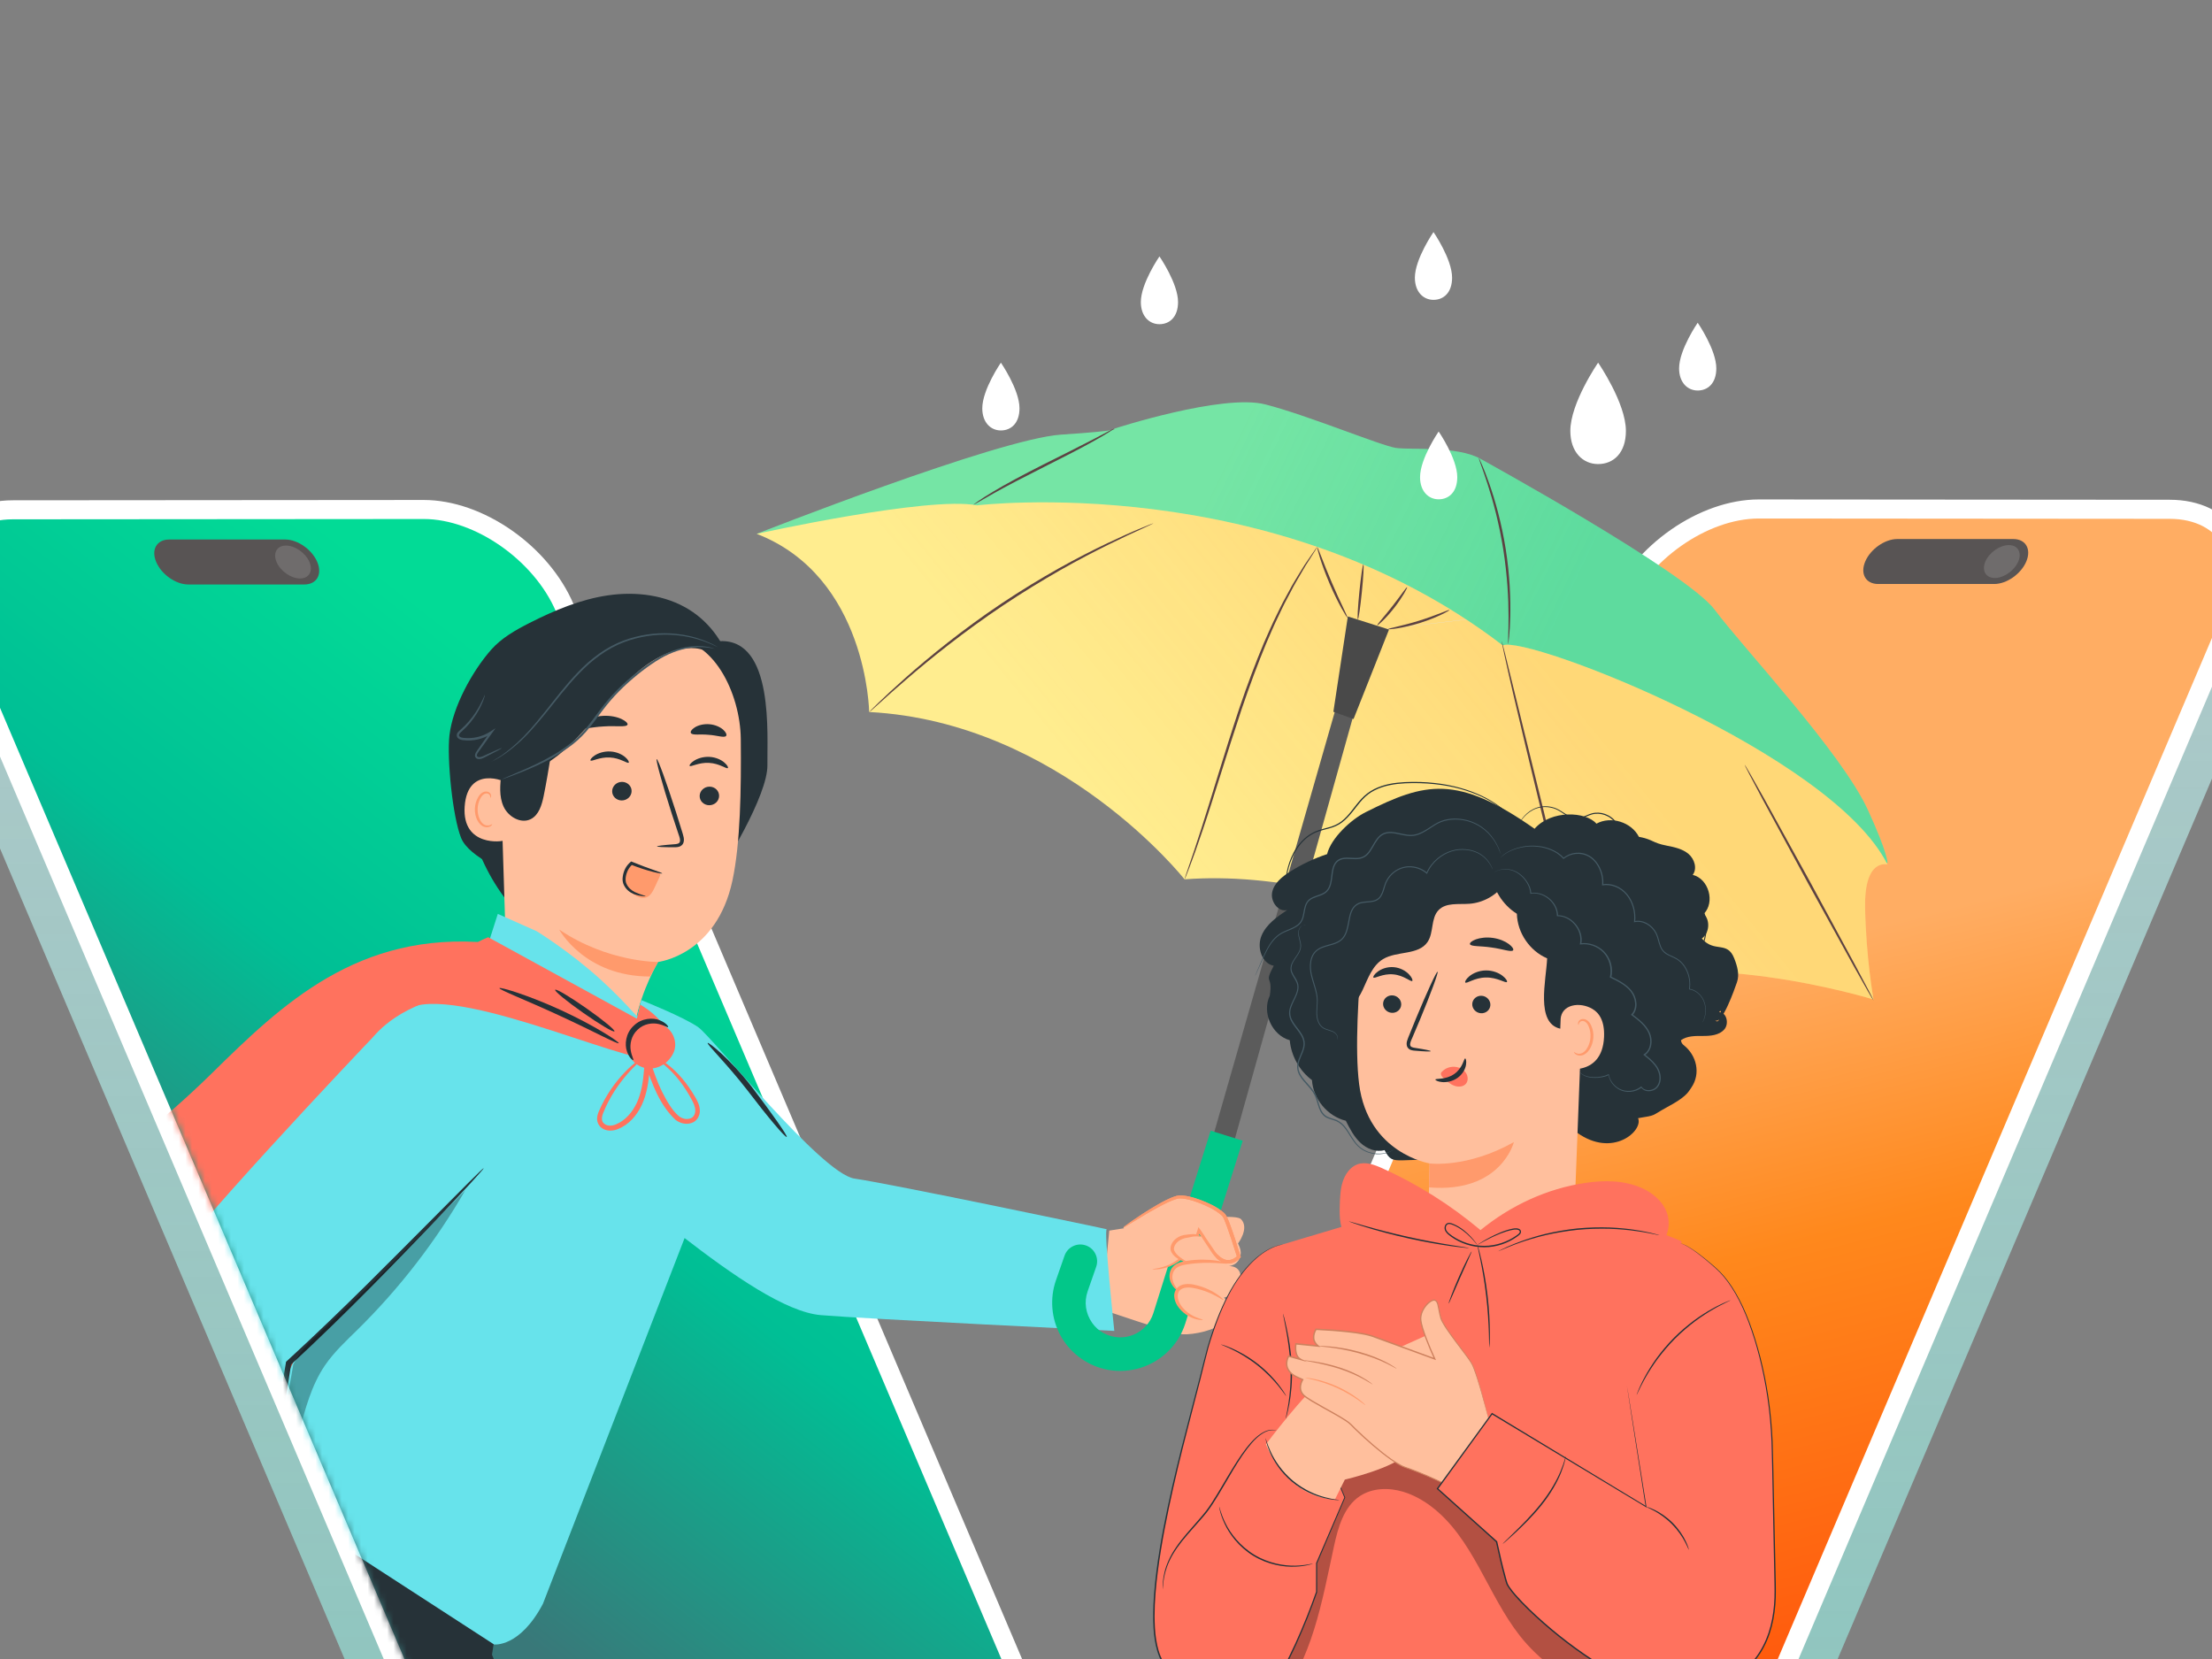 <svg width="340" height="255" viewBox="0 0 340 255" fill="none" xmlns="http://www.w3.org/2000/svg">
<rect x="0" y="0" width="340" height="255" fill="#808080" stroke="none"/>
<g clip-path="url(#clip0_4060_17450)">
<path d="M159.446 108.094C160.31 108.27 161.158 108.435 161.99 108.591" stroke="white" stroke-width="1.139" stroke-miterlimit="10"/>
<path d="M244.231 137.024C245.799 137.456 246.736 137.672 246.736 137.672" stroke="white" stroke-width="1.139" stroke-miterlimit="10"/>
<path d="M80.369 281.334C71.287 281.334 61.175 274.285 57.343 265.284L-13.13 99.529C-15.213 94.627 -15.067 89.79 -12.733 86.257C-10.57 82.976 -6.187 79.443 -6.187 79.443L60.948 81.121C70.047 81.121 80.159 88.169 83.983 97.171L158.256 271.928C158.256 271.928 156.214 275.363 154.172 277.437C151.418 280.232 148.72 281.286 144.117 281.286L80.385 281.334H80.369Z" fill="#AFC9CA"/>
<path d="M80.369 281.334C71.287 281.334 61.175 274.285 57.343 265.284L-13.13 99.529C-15.213 94.627 -15.067 89.79 -12.733 86.257C-10.57 82.976 -6.187 79.443 -6.187 79.443L60.948 81.121C70.047 81.121 80.159 88.169 83.983 97.171L158.256 271.928C158.256 271.928 156.214 275.363 154.172 277.437C151.418 280.232 148.72 281.286 144.117 281.286L80.385 281.334H80.369Z" fill="url(#paint0_linear_4060_17450)" fill-opacity="0.2"/>
<path d="M84.559 277.056C75.476 277.056 65.365 270.007 61.532 261.005L-8.941 95.259C-11.023 90.357 -10.877 85.52 -8.544 81.987C-6.38 78.706 -2.645 76.899 1.957 76.899L65.138 76.85C74.237 76.85 84.348 83.899 88.172 92.901L158.653 258.656C160.736 263.558 160.59 268.395 158.256 271.927C156.093 275.209 152.358 277.015 147.756 277.015L84.575 277.064H84.559V277.056Z" fill="white"/>
<path d="M1.956 79.824L65.137 79.776C73.02 79.776 82.119 86.152 85.473 94.035L155.954 259.791C159.309 267.674 155.638 274.067 147.755 274.075L84.574 274.123C76.691 274.123 67.592 267.747 64.237 259.863L-6.244 94.108C-9.598 86.225 -5.928 79.832 1.956 79.824Z" fill="url(#paint1_linear_4060_17450)"/>
<path d="M43.846 82.927H25.997C24.093 82.927 23.201 84.483 24.012 86.387C24.822 88.299 27.026 89.838 28.93 89.838H46.779C48.683 89.838 49.574 88.283 48.764 86.379C47.954 84.466 45.75 82.927 43.846 82.927Z" fill="#585454"/>
<path d="M46.115 88.915C44.721 88.915 43.109 87.781 42.509 86.387C41.918 84.993 42.566 83.859 43.96 83.859C45.353 83.859 46.966 84.993 47.565 86.387C48.157 87.781 47.508 88.915 46.115 88.915Z" fill="#6F6C6C"/>
<path d="M255.093 281.252C264.175 281.252 274.287 274.203 278.119 265.202L348.6 99.447C350.683 94.545 350.537 89.708 348.203 86.175C346.04 82.894 341.657 79.361 341.657 79.361L274.522 81.038C265.423 81.038 255.312 88.087 251.487 97.089L177.214 271.845C177.214 271.845 179.256 275.281 181.298 277.355C184.053 280.15 186.751 281.203 191.353 281.203L255.085 281.252H255.101H255.093Z" fill="#AFC9CA"/>
<path d="M255.093 281.252C264.175 281.252 274.287 274.203 278.119 265.202L348.6 99.447C350.683 94.545 350.537 89.708 348.203 86.175C346.04 82.894 341.657 79.361 341.657 79.361L274.522 81.038C265.423 81.038 255.312 88.087 251.487 97.089L177.214 271.845C177.214 271.845 179.256 275.281 181.298 277.355C184.053 280.15 186.751 281.203 191.353 281.203L255.085 281.252H255.101H255.093Z" fill="url(#paint2_linear_4060_17450)" fill-opacity="0.2"/>
<path d="M250.903 276.982C259.985 276.982 270.097 269.933 273.929 260.932L344.41 95.177C346.493 90.275 346.347 85.438 344.013 81.905C341.85 78.624 338.115 76.817 333.513 76.817L270.332 76.768C261.233 76.768 251.121 83.817 247.297 92.819L176.816 258.574C174.734 263.476 174.88 268.313 177.213 271.845C179.376 275.127 183.111 276.933 187.714 276.933L250.895 276.982H250.911H250.903Z" fill="white"/>
<path d="M333.506 79.75L270.325 79.701C262.441 79.701 253.343 86.078 249.988 93.961L179.507 259.716C176.153 267.6 179.823 273.992 187.707 274L250.888 274.049C258.771 274.049 267.87 267.673 271.224 259.789L341.705 94.034C345.06 86.151 341.389 79.758 333.506 79.75Z" fill="url(#paint3_linear_4060_17450)"/>
<path d="M291.618 82.853H309.467C311.371 82.853 312.262 84.409 311.452 86.313C310.642 88.225 308.438 89.764 306.534 89.764H288.685C286.781 89.764 285.889 88.209 286.7 86.305C287.51 84.401 289.714 82.853 291.618 82.853Z" fill="#585454"/>
<path d="M306.616 88.841C308.01 88.841 309.622 87.707 310.222 86.313C310.813 84.919 310.165 83.785 308.772 83.785C307.378 83.785 305.766 84.919 305.166 86.313C304.575 87.707 305.223 88.841 306.616 88.841Z" fill="#6F6C6C"/>
<mask id="mask0_4060_17450" style="mask-type:alpha" maskUnits="userSpaceOnUse" x="-8" y="75" width="224" height="200">
<path d="M1.956 79.824L65.137 79.776C73.02 79.776 195.419 55.363 215.927 121.445L192.001 244.115C195.355 251.998 155.638 274.067 147.755 274.075L84.574 274.123C76.691 274.123 67.592 267.747 64.237 259.864L-6.244 94.109C-9.598 86.225 -5.928 79.832 1.956 79.824Z" fill="url(#paint4_linear_4060_17450)"/>
</mask>
<g mask="url(#mask0_4060_17450)">
<path d="M42.93 267.448C52.376 251.24 66.188 237.72 77.435 222.588C88.683 207.456 97.51 189.919 95.668 169.851L75.113 144.913C54.987 143.082 43.293 154.43 32.565 164.968C17.966 179.309 5.051 185.934 -7.281 194.568C-11.238 197.334 -21.287 202.717 -27.513 206.019C-44.4 215.134 -57.246 224.163 -73.478 238.297C-91.192 253.727 -110.421 282.225 -119.622 304.091C-121.536 308.642 -123.124 313.634 -122.215 318.326C-121.306 323.027 -117.073 327.106 -112.466 326.072C-109.545 325.419 -107.236 322.999 -104.633 321.359C-102.481 320.01 -99.532 319.375 -97.643 320.568C-97.207 321.502 -96.637 322.402 -95.887 323.233C-91.326 328.255 -82.956 328.042 -77.531 325.856C-72.106 323.679 -67.112 320.183 -60.417 320.96C-52.991 321.818 -46.401 327.632 -41.463 333.256C-36.525 338.89 -31.844 345.163 -24.825 348.705C-17.255 352.521 -8.938 352.165 -1.048 352.456C6.841 352.738 16.144 354.404 21.75 360.322C24.311 327.818 27.087 294.611 42.913 267.439L42.93 267.448Z" fill="#FF725E"/>
<g opacity="0.3">
<path d="M41.706 264.521C51.134 248.304 64.821 234.72 75.997 219.551C87.183 204.383 95.191 187.327 93.588 167.387L83.079 154.549C45.51 161.183 31.083 195.447 11.302 209.593C-9.832 224.704 -41.054 235.872 -57.675 254.763C-74.295 273.654 -92.877 300.364 -88.548 327.037C-84.819 327.6 -80.88 327.084 -76.74 325.535C-71.395 323.312 -66.977 320.167 -60.408 320.96C-54.874 321.625 -48.945 325.136 -44.33 330.176C-44.303 330.176 -44.33 330.158 -44.303 330.176C-38.087 337.281 -37.832 337.686 -32.658 343.001C-29.665 346.083 -24.091 350.152 -18.66 350.502C-13.337 351.594 -8.364 352.046 -3.047 352.19C4.683 352.39 16.332 354.486 21.759 360.322C24.605 327.974 25.898 291.694 41.706 264.512L41.706 264.521Z" fill="black"/>
</g>
<path d="M7.67 212.774C7.67 212.774 7.579 212.88 7.372 213.038C7.128 213.232 6.821 213.47 6.451 213.76C5.639 214.393 4.422 215.299 2.808 216.396C-0.409 218.609 -5.218 221.588 -11.354 224.91C-17.464 228.276 -24.91 231.956 -32.876 236.559C-36.854 238.87 -40.934 241.448 -44.939 244.428C-46.994 245.85 -48.909 247.534 -50.948 249.108C-52.864 250.836 -54.904 252.482 -56.768 254.363C-64.4 261.713 -70.726 269.685 -75.353 277.616C-80.042 285.511 -83.165 293.227 -85.148 299.876C-85.598 301.55 -86.135 303.125 -86.457 304.649C-86.788 306.172 -87.1 307.616 -87.394 308.97C-87.909 311.68 -88.197 314.044 -88.506 315.961C-88.68 317.843 -88.814 319.334 -88.908 320.422C-88.958 320.886 -88.998 321.27 -89.038 321.582C-89.068 321.841 -89.096 321.974 -89.114 321.974C-89.132 321.974 -89.13 321.84 -89.127 321.572C-89.123 321.259 -89.101 320.876 -89.086 320.402C-89.028 319.304 -88.948 317.804 -88.836 315.912C-88.58 313.976 -88.337 311.594 -87.866 308.866C-87.591 307.503 -87.296 306.05 -86.983 304.509C-86.678 302.967 -86.159 301.383 -85.727 299.691C-83.805 292.978 -80.718 285.181 -76.027 277.197C-71.399 269.186 -65.046 261.124 -57.359 253.73C-55.477 251.841 -53.419 250.177 -51.494 248.441C-49.437 246.857 -47.504 245.165 -45.431 243.734C-41.391 240.736 -37.266 238.159 -33.269 235.858C-25.25 231.273 -17.778 227.646 -11.643 224.361C-5.481 221.121 -0.646 218.222 2.615 216.108C4.255 215.056 5.498 214.204 6.337 213.616C6.724 213.352 7.049 213.142 7.31 212.966C7.535 212.826 7.652 212.756 7.661 212.765L7.67 212.774Z" fill="#263238"/>
<path d="M71.522 117.164C70.804 125.804 74 134.696 80.054 140.906C81.743 136.752 83.431 132.597 85.129 128.443" fill="#263238"/>
<path d="M105.911 93.695C102.265 91.436 97.734 90.89 93.489 91.504C89.243 92.117 85.227 93.81 81.394 95.752C79.252 96.839 77.105 98.052 75.504 99.855C72.595 103.153 69.584 108.648 69.083 113.02C68.681 116.557 69.552 125.497 70.875 128.799C72.092 131.826 78.397 134.427 81.526 135.325L112.485 103.022C111.664 99.199 109.228 95.749 105.911 93.695Z" fill="#263238"/>
<path d="M110.685 98.545L103.775 96.916C107.091 106.218 106.997 127.07 108.657 136.812C111.433 133.219 118.026 122.155 117.955 117.616C117.884 113.068 119.027 98.229 110.685 98.545Z" fill="#263238"/>
<path d="M113.864 113.584C113.788 106.584 109.615 97.771 102.631 98.147L86.332 101.379C81.107 102.419 77.432 106.586 76.762 111.879C76.733 112.138 76.716 111.819 76.708 112.022L77.629 141.254L74.376 154.146L85.141 178.772L97.728 156.871C98.643 152.112 101.15 147.842 101.149 147.862C101.149 147.862 110.134 146.846 112.59 135.309C113.807 129.573 113.94 121.375 113.864 113.594L113.864 113.584Z" fill="#FFBF9D"/>
<path d="M110.532 122.34C110.522 123.131 109.842 123.771 109.013 123.769C108.194 123.767 107.533 123.135 107.543 122.344C107.553 121.553 108.233 120.912 109.062 120.914C109.881 120.916 110.542 121.549 110.532 122.34Z" fill="#263238"/>
<path d="M111.875 118.055C111.675 118.241 110.59 117.341 108.993 117.262C107.386 117.163 106.172 117.929 106.006 117.72C105.923 117.63 106.128 117.29 106.662 116.943C107.186 116.596 108.065 116.282 109.066 116.338C110.066 116.395 110.89 116.812 111.347 117.215C111.824 117.619 111.974 117.982 111.874 118.065L111.875 118.055Z" fill="#263238"/>
<path d="M97.082 121.606C97.072 122.397 96.393 123.037 95.564 123.035C94.744 123.033 94.083 122.401 94.094 121.61C94.104 120.819 94.783 120.178 95.612 120.18C96.432 120.182 97.093 120.815 97.082 121.606Z" fill="#263238"/>
<path d="M96.635 117.225C96.435 117.411 95.35 116.511 93.753 116.432C92.156 116.334 90.932 117.099 90.766 116.89C90.683 116.8 90.888 116.46 91.422 116.113C91.946 115.766 92.825 115.452 93.826 115.508C94.826 115.565 95.649 115.982 96.107 116.385C96.583 116.789 96.724 117.151 96.634 117.235L96.635 117.225Z" fill="#263238"/>
<path d="M100.965 130.107C100.969 130.02 101.966 129.893 103.6 129.771C104.016 129.748 104.404 129.685 104.491 129.409C104.608 129.114 104.451 128.664 104.277 128.175C103.948 127.159 103.593 126.103 103.229 124.99C101.779 120.457 100.752 116.732 100.937 116.681C101.122 116.621 102.442 120.251 103.893 124.783C104.237 125.896 104.573 126.97 104.891 127.986C105.018 128.463 105.258 129.003 105.024 129.602C104.897 129.906 104.59 130.107 104.318 130.165C104.055 130.232 103.824 130.223 103.622 130.225C101.992 130.232 100.982 130.185 100.985 130.088L100.965 130.107Z" fill="#263238"/>
<path d="M85.957 142.884C85.957 142.884 89.857 150.099 99.923 150.099L101.148 147.862C101.148 147.862 93.461 147.951 85.957 142.884Z" fill="#FF9A6C"/>
<path d="M96.447 111.389C96.268 111.816 94.678 111.525 92.783 111.657C90.89 111.751 89.34 112.223 89.114 111.819C89.015 111.623 89.3 111.228 89.931 110.836C90.563 110.445 91.55 110.096 92.69 110.032C93.83 109.969 94.853 110.2 95.526 110.515C96.198 110.829 96.532 111.189 96.457 111.399L96.447 111.389Z" fill="#263238"/>
<path d="M111.616 113.114C111.313 113.459 110.231 113.023 108.903 112.945C107.578 112.808 106.44 113.065 106.195 112.67C106.086 112.482 106.283 112.123 106.796 111.804C107.299 111.485 108.128 111.246 109.031 111.318C109.945 111.391 110.721 111.768 111.159 112.16C111.607 112.563 111.747 112.945 111.606 113.113L111.616 113.114Z" fill="#263238"/>
<path d="M111.288 102.794C110.671 101.005 108.815 99.845 106.932 99.65C105.05 99.454 103.176 100.069 101.486 100.923C94.341 104.555 90.265 114.034 83.192 117.804C81.451 118.733 79.312 117.678 77.808 118.954C76.305 120.229 75.262 122.333 75.955 124.173C75.108 122.858 74.242 121.523 73.796 120.029C73.351 118.526 73.386 116.82 74.235 115.5C74.88 114.501 75.967 113.779 76.318 112.644C76.626 111.642 76.28 110.568 76.386 109.529C76.493 108.472 77.04 107.518 77.614 106.622C80.552 102.022 84.475 97.932 89.366 95.528C92.558 93.959 96.166 93.129 99.712 93.445C103.257 93.76 106.74 95.261 109.208 97.833C110.655 99.345 112.188 100.908 111.288 102.804" fill="#263238"/>
<path d="M77.9 120.395C77.797 120.053 71.855 117.534 71.422 123.984C71.004 130.251 77.391 129.361 77.407 129.178C77.433 128.995 77.9 120.395 77.9 120.395Z" fill="#FFBF9D"/>
<path d="M75.63 126.68C75.63 126.68 75.512 126.752 75.326 126.823C75.14 126.893 74.83 126.93 74.507 126.792C73.863 126.507 73.373 125.418 73.415 124.29C73.436 123.722 73.591 123.187 73.82 122.752C74.039 122.306 74.359 122 74.698 121.964C75.037 121.909 75.261 122.12 75.321 122.306C75.392 122.482 75.349 122.606 75.377 122.626C75.395 122.646 75.515 122.525 75.487 122.264C75.472 122.138 75.401 121.981 75.27 121.86C75.131 121.729 74.912 121.654 74.68 121.664C74.198 121.665 73.729 122.082 73.48 122.565C73.201 123.047 73.015 123.648 72.991 124.284C72.944 125.547 73.525 126.775 74.41 127.088C74.838 127.229 75.218 127.118 75.416 126.99C75.624 126.843 75.658 126.71 75.639 126.699L75.63 126.68Z" fill="#FF9A6C"/>
<path d="M75.586 117.037C75.586 117.037 75.723 116.984 75.979 116.849C76.225 116.713 76.608 116.525 77.062 116.233C77.971 115.649 79.24 114.712 80.612 113.335C81.994 111.968 83.449 110.179 85.037 108.183C86.626 106.187 88.376 103.984 90.551 102.029C91.656 101.077 92.816 100.222 94.027 99.573C95.237 98.913 96.489 98.449 97.715 98.137C100.168 97.496 102.494 97.447 104.394 97.683C106.304 97.908 107.79 98.398 108.787 98.793C109.291 98.975 109.66 99.172 109.926 99.289C110.182 99.404 110.324 99.468 110.324 99.458C110.324 99.458 110.202 99.376 109.947 99.241C109.691 99.106 109.333 98.9 108.829 98.698C107.843 98.265 106.339 97.736 104.42 97.49C102.502 97.226 100.149 97.254 97.656 97.894C96.411 98.204 95.13 98.678 93.9 99.346C92.661 100.004 91.491 100.868 90.365 101.839C88.16 103.822 86.409 106.044 84.83 108.05C83.251 110.056 81.816 111.846 80.462 113.224C79.119 114.602 77.888 115.559 76.997 116.173C76.552 116.475 76.178 116.673 75.941 116.828C75.704 116.974 75.576 117.065 75.576 117.065L75.586 117.037Z" fill="#455A64"/>
<path d="M77.059 118.897C76.869 120.608 76.686 122.405 77.4 123.967C78.103 125.527 80.046 126.671 81.579 125.908C82.826 125.279 83.279 123.742 83.562 122.373C84.375 118.417 84.863 114.392 85.714 110.438L77.068 118.897L77.059 118.897Z" fill="#263238"/>
<path d="M96.857 132.935C96.212 133.693 95.959 134.774 96.213 135.739C96.466 136.704 97.206 137.523 98.138 137.866C98.509 138.006 98.921 138.069 99.302 137.948C99.966 137.732 100.339 137.032 100.633 136.396C100.874 135.865 101.125 135.334 101.367 134.812C101.45 134.632 101.535 134.432 101.455 134.246C101.376 134.05 101.148 133.964 100.947 133.908C99.622 133.511 98.306 133.115 96.981 132.718" fill="#FF9A6C"/>
<path d="M99.232 137.753C99.232 137.753 98.516 137.832 97.422 137.425C96.89 137.212 96.251 136.783 95.893 136.036C95.713 135.682 95.645 135.187 95.719 134.775C95.773 134.352 95.895 133.913 96.103 133.505C96.311 133.108 96.594 132.771 96.912 132.503L97.022 132.411L97.155 132.464C99.766 133.546 101.816 134.134 101.793 134.249C101.769 134.364 99.635 133.956 96.974 132.901L97.217 132.862C96.948 133.093 96.705 133.393 96.529 133.734C96.184 134.435 96.019 135.259 96.295 135.848C96.571 136.466 97.086 136.872 97.559 137.111C98.535 137.572 99.255 137.667 99.232 137.753Z" fill="#263238"/>
<path d="M109.91 99.722C109.91 99.722 109.365 99.586 108.356 99.5C107.356 99.414 105.879 99.475 104.171 100.029C103.322 100.306 102.411 100.687 101.504 101.222C100.597 101.758 99.657 102.398 98.714 103.125C96.838 104.58 94.872 106.35 93.163 108.496C92.303 109.574 91.539 110.684 90.719 111.705C89.91 112.737 89.008 113.649 88.054 114.395C86.148 115.877 84.211 116.886 82.573 117.645C80.924 118.404 79.555 118.922 78.607 119.282C78.157 119.449 77.795 119.58 77.512 119.676C77.258 119.763 77.122 119.806 77.122 119.796C77.122 119.786 77.24 119.723 77.486 119.617C77.77 119.492 78.123 119.341 78.554 119.155C79.484 118.755 80.836 118.198 82.465 117.419C84.085 116.63 85.984 115.611 87.852 114.136C88.786 113.399 89.648 112.505 90.448 111.483C91.257 110.471 92.022 109.36 92.882 108.273C94.612 106.089 96.606 104.32 98.512 102.867C99.474 102.15 100.424 101.5 101.35 100.975C102.285 100.441 103.216 100.06 104.093 99.794C105.849 99.252 107.363 99.241 108.361 99.365C108.87 99.422 109.252 99.514 109.509 99.591C109.767 99.668 109.9 99.712 109.9 99.721L109.91 99.722Z" fill="#455A64"/>
<path d="M77.098 115.018C77.098 115.018 76.9 115.156 76.526 115.364C76.084 115.588 75.542 115.877 74.894 116.21C74.717 116.3 74.53 116.389 74.343 116.488C74.137 116.587 73.912 116.675 73.642 116.674C73.507 116.669 73.353 116.664 73.223 116.553C73.091 116.451 73.01 116.294 73.007 116.13C73.019 115.802 73.202 115.567 73.345 115.351C73.956 114.476 74.628 113.517 75.35 112.502L75.582 112.742C74.97 113.144 74.273 113.455 73.515 113.639C72.756 113.823 71.993 113.862 71.263 113.777C71.08 113.77 70.879 113.724 70.699 113.65C70.519 113.576 70.311 113.442 70.234 113.198C70.156 112.964 70.252 112.716 70.373 112.566C70.495 112.407 70.634 112.296 70.753 112.195C71.73 111.343 72.478 110.435 73.029 109.616C74.121 107.978 74.475 106.775 74.541 106.806C74.561 106.807 74.491 107.113 74.298 107.637C74.095 108.16 73.769 108.901 73.236 109.749C72.703 110.598 71.954 111.545 70.966 112.434C70.717 112.647 70.477 112.889 70.556 113.085C70.616 113.29 70.969 113.399 71.296 113.421C71.987 113.495 72.712 113.455 73.432 113.279C74.142 113.103 74.808 112.819 75.391 112.436L76.172 111.924L75.633 112.676C74.901 113.681 74.22 114.631 73.6 115.495C73.447 115.702 73.305 115.909 73.298 116.092C73.291 116.266 73.441 116.387 73.644 116.375C74.049 116.381 74.434 116.125 74.796 115.974C75.463 115.681 76.022 115.422 76.473 115.226C76.865 115.058 77.09 114.97 77.099 114.989L77.098 115.018Z" fill="#455A64"/>
<path d="M26.538 241.185C26.538 241.185 21.876 260.96 29.306 269.732C36.736 278.505 62.065 310.887 62.065 310.887L10.319 307.828L8.674 331.758C8.674 331.758 77.432 340.595 86.301 339.755C95.16 338.914 104.311 326.392 100.119 315.229C98.014 309.63 75.624 254.342 75.624 254.342L77.585 241.359L45.033 218.707L26.529 241.184L26.538 241.185Z" fill="#263238"/>
<path d="M75.965 269.086C74.793 270.706 22.148 321.075 12.651 325.829C3.155 330.575 -36.633 378.436 -36.633 378.436C-36.633 378.436 -56.34 362.513 -57.103 363.567C-57.867 364.621 -32.634 328.94 -19.282 314.986C-5.93 301.032 -0.004 295.805 -0.004 295.805L30.899 249.411C30.899 249.411 31.037 234.985 35.005 229.047C38.974 223.101 45.755 218.18 45.755 218.18L75.974 269.086L75.965 269.086Z" fill="#263238"/>
<path d="M35.229 274.52L36.577 264.281L33.446 256.266L20.915 254.66L19.113 267.037C19.113 267.037 20.379 272.573 21.143 273.672C21.908 274.771 23.756 274.222 23.756 274.222C24.541 275.812 27.208 275.549 27.208 275.549C28.323 277.206 30.465 275.99 30.465 275.99C30.465 275.99 32.035 277.778 32.849 277.761C33.135 277.764 33.45 277.572 33.748 277.316C34.579 276.611 35.083 275.59 35.23 274.511L35.229 274.52Z" fill="#FFBF9D"/>
<path d="M169.322 201.25C169.322 201.25 180.12 204.988 181.773 205.088C183.425 205.189 187.027 204.455 187.927 203.206C188.827 201.957 188.926 200.422 188.151 199.43C188.151 199.43 190.426 199.091 190.678 196.735C190.938 194.38 188.79 194.613 188.79 194.613C188.79 194.613 190.39 194.597 190.688 192.885C190.832 192.047 190.289 191.139 190.289 191.139C190.289 191.139 192.096 188.775 190.754 187.392C189.412 186.009 170.504 189.151 170.504 189.151L169.313 201.25L169.322 201.25Z" fill="#FFBF9D"/>
<path d="M98.573 153.726C98.573 153.726 105.18 156.351 107.36 157.914C109.549 159.476 126.246 180.428 131.35 181.159C137.061 181.978 170.729 189.037 170.122 188.949C169.614 188.872 171.276 204.569 171.276 204.569C171.276 204.569 132.915 202.725 126.155 202.144C115.386 201.22 93.48 179.419 86.729 176.56C81.1 174.17 64.277 175.639 64.277 175.639L97.814 156.765L98.573 153.726Z" fill="#67E3EB"/>
<path d="M110.689 176.258L110.416 172.913L99.51 158.097C99.51 158.097 96.489 154.362 92.403 150.642C87.54 146.215 82.491 143.135 82.491 143.135L76.516 140.473L75.104 144.896L85.676 160.066L49.091 200.916L36.592 227.253L75.939 252.765C75.939 252.765 79.866 253.285 83.442 246.539L110.671 176.249L110.689 176.258Z" fill="#67E3EB"/>
<path d="M83.778 178.222C78.288 182.819 44.403 209.525 44.403 209.525C44.403 209.525 37.343 257.867 36.429 257.981C35.516 258.095 18.072 254.733 18.072 254.733C18.072 254.733 21.204 203.012 23.9 197.362C26.596 191.713 56.515 160.252 57.158 159.599C57.8 158.945 61.372 154.021 71.678 152.537C83.74 150.805 88.055 156.959 89.395 162.942C90.549 168.092 86.475 175.458 84.673 177.366C84.392 177.666 84.094 177.949 83.778 178.213L83.778 178.222Z" fill="#67E3EB"/>
<path d="M108.779 160.307C108.906 160.148 112.271 162.832 115.51 166.998C118.678 171.172 121.095 174.614 120.932 174.755C120.734 174.922 117.984 171.673 114.833 167.526C111.656 163.432 108.598 160.51 108.779 160.307Z" fill="#263238"/>
<path d="M18.081 254.733C18.081 254.733 18.528 254.747 19.376 254.865C20.303 255.01 21.526 255.194 23.052 255.427C26.334 255.975 30.902 256.727 36.495 257.661L36.126 257.924C37.652 248.393 39.681 235.777 41.893 221.957C42.607 217.642 43.292 213.442 43.947 209.457L43.967 209.315L44.075 209.218C53.023 200.999 60.426 193.396 65.773 188.056C68.388 185.434 70.496 183.306 72.034 181.762C72.731 181.082 73.291 180.526 73.734 180.094C74.123 179.723 74.34 179.529 74.358 179.547C74.376 179.565 74.203 179.787 73.841 180.193C73.424 180.653 72.898 181.236 72.246 181.961C70.842 183.489 68.778 185.689 66.162 188.427C60.912 193.867 53.589 201.551 44.64 209.832L44.768 209.592C44.121 213.569 43.436 217.768 42.741 222.092C40.439 235.902 38.339 248.508 36.759 258.03L36.702 258.351L36.381 258.293C30.806 257.244 26.258 256.394 22.985 255.783C21.478 255.479 20.265 255.233 19.346 255.052C18.517 254.872 18.081 254.769 18.09 254.733L18.081 254.733Z" fill="#263238"/>
<path d="M75.034 144.055L97.892 156.577L98.4 154.412C98.4 154.412 105.38 158.247 101.78 162.599C99.657 165.156 71.744 151.493 63.132 154.838C65.466 151.06 70.022 146.077 75.034 144.055Z" fill="#FF725E"/>
<path d="M103.542 161.763C104.185 160.297 103.492 158.484 102.187 157.736C100.955 156.872 99.194 156.851 97.95 157.685C96.707 158.527 96.088 160.191 96.482 161.642C96.876 163.085 98.284 164.201 99.785 164.246C101.286 164.291 102.852 163.345 103.542 161.763Z" fill="#FF725E"/>
<path d="M100.272 162.313C100.272 162.313 100.45 162.342 100.762 162.48C101.073 162.618 101.517 162.846 102.049 163.21C103.122 163.92 104.555 165.196 105.882 167.106C106.216 167.584 106.54 168.097 106.864 168.645C107.18 169.194 107.53 169.824 107.565 170.619C107.636 171.37 107.177 172.356 106.28 172.614C105.455 172.899 104.501 172.655 103.837 172.129C101.415 169.875 100.203 166.609 99.108 163.237L99.94 163.14C99.908 163.559 99.876 164.006 99.844 164.452C99.697 166.299 99.424 168.163 98.653 169.824C97.892 171.468 96.632 172.882 95.016 173.533C94.234 173.863 93.151 173.939 92.408 173.314C92.036 173.024 91.792 172.529 91.779 172.074C91.758 171.618 91.888 171.217 92.026 170.871C92.597 169.52 93.272 168.366 93.963 167.347C95.364 165.327 96.829 163.96 97.894 163.115C98.967 162.271 99.633 161.921 99.659 161.957C99.792 162.093 97.1 163.669 94.469 167.684C93.831 168.686 93.192 169.848 92.694 171.129C92.454 171.751 92.41 172.385 92.889 172.73C93.349 173.111 94.055 173.092 94.72 172.806C96.086 172.232 97.209 170.977 97.898 169.476C98.595 167.966 98.858 166.2 98.996 164.388C99.028 163.942 99.06 163.505 99.092 163.094L99.253 160.845L99.924 162.997C100.449 164.674 101.02 166.288 101.735 167.753C102.46 169.182 103.274 170.639 104.309 171.527C104.831 171.953 105.491 172.104 106.047 171.932C106.603 171.778 106.878 171.236 106.867 170.655C106.856 170.084 106.586 169.518 106.297 168.978C106 168.438 105.702 167.926 105.395 167.458C102.92 163.604 100.163 162.455 100.263 162.34L100.272 162.313Z" fill="#FF725E"/>
<path d="M97.35 162.948C97.287 163.019 96.702 162.619 96.365 161.587C96.002 160.609 96.13 158.833 97.405 157.66C98.644 156.442 100.423 156.401 101.384 156.815C102.398 157.211 102.775 157.805 102.694 157.867C102.612 157.973 102.116 157.583 101.207 157.393C100.324 157.195 98.982 157.313 97.996 158.284C96.984 159.219 96.798 160.556 96.948 161.442C97.089 162.355 97.45 162.869 97.341 162.948L97.35 162.948Z" fill="#263238"/>
<path d="M95.103 160.349C94.975 160.562 91.006 158.406 85.947 156.085C80.898 153.746 76.681 152.124 76.764 151.884C76.829 151.67 81.212 152.946 86.305 155.303C91.408 157.651 95.213 160.153 95.103 160.349Z" fill="#263238"/>
<path d="M94.445 158.527C94.308 158.722 92.16 157.446 89.643 155.682C87.126 153.919 85.196 152.333 85.332 152.138C85.469 151.943 87.617 153.219 90.134 154.983C92.652 156.746 94.581 158.332 94.445 158.527Z" fill="#263238"/>
<g opacity="0.3">
<path d="M49.931 209.893C51.341 207.82 53.203 206.109 54.994 204.344C61.435 197.998 67.01 190.775 71.519 182.942C64.091 190.437 56.662 197.932 48.907 205.093C47.262 206.61 46.113 207.721 45.079 209.71L41.608 230.081L41.946 230.263C46.157 224.257 45.818 215.954 49.931 209.893Z" fill="black"/>
</g>
</g>
<path d="M227.512 70.502C227.512 70.502 259.279 87.956 263.551 93.715C267.823 99.474 283.025 115.602 287.108 124.5C290.234 131.315 290.121 132.672 290.121 132.672L147.224 82.752L116.304 82.06C116.304 82.06 153.361 67.447 163.094 66.806C172.828 66.165 171.223 65.903 171.223 65.903C171.223 65.903 187.909 60.475 194.471 62.156C201.034 63.836 212.305 68.531 214.579 68.852C216.852 69.172 223.978 68.528 227.512 70.502Z" fill="#75E5A5"/>
<path d="M227.512 70.502C227.512 70.502 259.279 87.956 263.551 93.715C267.823 99.474 283.025 115.602 287.108 124.5C290.234 131.315 290.121 132.672 290.121 132.672L147.224 82.752L116.304 82.06C116.304 82.06 153.361 67.447 163.094 66.806C172.828 66.165 171.223 65.903 171.223 65.903C171.223 65.903 187.909 60.475 194.471 62.156C201.034 63.836 212.305 68.531 214.579 68.852C216.852 69.172 223.978 68.528 227.512 70.502Z" fill="url(#paint5_linear_4060_17450)" fill-opacity="0.2"/>
<path d="M116.305 82.059C116.305 82.059 142.77 76.205 150.168 77.678C150.168 77.678 195.779 72.144 230.975 99.201C234.723 97.562 281.646 115.836 290.116 132.89C290.116 132.89 286.553 131.793 286.677 139.447C286.803 147.109 287.975 153.632 287.975 153.632C287.975 153.632 259.903 144.936 243.007 152.174C243.007 152.174 210.104 132.989 182.073 135.161C182.073 135.161 162.985 110.994 133.596 109.44C133.596 109.44 133.31 88.633 116.304 82.052L116.305 82.059Z" fill="#FFED8F"/>
<path d="M116.305 82.059C116.305 82.059 142.77 76.205 150.168 77.678C150.168 77.678 195.779 72.144 230.975 99.201C234.723 97.562 281.646 115.836 290.116 132.89C290.116 132.89 286.553 131.793 286.677 139.447C286.803 147.109 287.975 153.632 287.975 153.632C287.975 153.632 259.903 144.936 243.007 152.174C243.007 152.174 210.104 132.989 182.073 135.161C182.073 135.161 162.985 110.994 133.596 109.44C133.596 109.44 133.31 88.633 116.304 82.052L116.305 82.059Z" fill="url(#paint6_linear_4060_17450)" fill-opacity="0.2"/>
<path d="M230.809 98.529C230.809 98.529 230.877 98.708 230.974 99.06C231.072 99.449 231.204 99.965 231.37 100.607C231.71 101.995 232.19 103.934 232.776 106.305C233.965 111.156 235.593 117.79 237.39 125.119C239.171 132.473 240.684 139.162 241.701 144.011C242.21 146.436 242.607 148.408 242.859 149.77C242.976 150.423 243.072 150.946 243.149 151.34C243.21 151.699 243.235 151.887 243.221 151.89C243.207 151.893 243.16 151.71 243.07 151.356C242.987 150.964 242.862 150.447 242.717 149.8C242.405 148.406 241.975 146.456 241.444 144.066C240.363 139.23 238.809 132.557 237.028 125.203C235.248 117.849 233.638 111.195 232.52 106.36C231.961 103.946 231.521 101.983 231.233 100.629C231.095 99.98 230.985 99.46 230.901 99.068C230.825 98.712 230.8 98.523 230.814 98.52L230.809 98.529Z" fill="#5C4242"/>
<path d="M268.156 117.529C268.156 117.529 268.247 117.644 268.394 117.88C268.556 118.151 268.756 118.496 269.003 118.921C269.542 119.879 270.281 121.182 271.178 122.771C273.008 126.085 275.486 130.586 278.226 135.554C280.928 140.551 283.379 145.066 285.182 148.393C286.039 150.006 286.738 151.332 287.25 152.303C287.47 152.741 287.649 153.09 287.798 153.371C287.918 153.622 287.976 153.751 287.963 153.761C287.949 153.764 287.871 153.646 287.724 153.41C287.562 153.139 287.362 152.794 287.116 152.369C286.576 151.411 285.837 150.108 284.94 148.519C283.111 145.205 280.633 140.704 277.893 135.736C275.192 130.746 272.741 126.231 270.946 122.903C270.088 121.29 269.389 119.963 268.877 118.992C268.657 118.555 268.477 118.198 268.328 117.917C268.207 117.667 268.15 117.538 268.163 117.527L268.156 117.529Z" fill="#5C4242"/>
<path d="M231.819 98.999C231.819 98.999 231.798 98.587 231.82 97.852C231.85 97.115 231.875 96.044 231.871 94.727C231.875 92.088 231.688 88.441 231.066 84.468C230.435 80.49 229.485 76.967 228.668 74.459C228.259 73.204 227.91 72.191 227.658 71.5C227.407 70.808 227.279 70.418 227.306 70.405C227.335 70.399 227.502 70.766 227.796 71.448C228.096 72.122 228.488 73.126 228.925 74.374C229.806 76.868 230.806 80.411 231.441 84.41C232.069 88.412 232.21 92.084 232.139 94.729C232.108 96.055 232.046 97.126 231.963 97.859C231.89 98.597 231.842 99.002 231.812 99.001L231.819 98.999Z" fill="#5C4242"/>
<path d="M149.611 77.587C149.611 77.587 149.876 77.36 150.389 77.005C150.902 76.65 151.662 76.16 152.614 75.592C154.521 74.441 157.236 72.985 160.262 71.454C163.297 69.929 166.047 68.569 168.018 67.539C168.95 67.05 169.733 66.638 170.349 66.313C170.899 66.025 171.209 65.869 171.222 65.896C171.235 65.923 170.947 66.111 170.423 66.446C169.898 66.781 169.116 67.238 168.144 67.78C166.201 68.872 163.467 70.273 160.432 71.798C157.404 73.321 154.681 74.735 152.745 75.825C151.773 76.367 150.997 76.816 150.46 77.131C149.924 77.446 149.623 77.607 149.604 77.589L149.611 77.587Z" fill="#5C4242"/>
<path d="M133.596 109.454C133.596 109.454 133.714 109.31 133.96 109.064C134.236 108.789 134.601 108.436 135.057 107.988C136.013 107.055 137.431 105.74 139.217 104.153C142.789 100.986 147.916 96.796 153.973 92.736C157.006 90.712 159.983 88.916 162.737 87.362C165.493 85.822 168.033 84.529 170.192 83.504C172.35 82.478 174.112 81.693 175.353 81.191C175.943 80.953 176.415 80.756 176.78 80.612C177.109 80.482 177.283 80.422 177.285 80.43C177.288 80.444 177.127 80.53 176.809 80.68C176.457 80.844 175.995 81.054 175.412 81.327C174.194 81.87 172.448 82.695 170.31 83.746C168.173 84.797 165.652 86.116 162.913 87.667C160.177 89.233 157.216 91.033 154.19 93.055C148.146 97.105 143.008 101.245 139.395 104.361C137.588 105.915 136.148 107.197 135.163 108.1C134.686 108.522 134.305 108.864 134.018 109.126C133.753 109.353 133.608 109.474 133.599 109.468L133.596 109.454Z" fill="#5C4242"/>
<path d="M182.073 135.168C182.073 135.168 182.115 134.981 182.226 134.629C182.353 134.245 182.528 133.738 182.743 133.104C183.209 131.79 183.843 129.867 184.611 127.491C186.156 122.744 188.075 116.115 190.49 108.874C191.71 105.262 192.996 101.852 194.277 98.807C194.946 97.294 195.563 95.852 196.228 94.533C196.557 93.874 196.852 93.231 197.171 92.626C197.498 92.028 197.806 91.448 198.107 90.9C198.682 89.787 199.299 88.836 199.81 87.982C200.071 87.562 200.306 87.161 200.536 86.807C200.775 86.458 200.996 86.135 201.196 85.847C201.578 85.296 201.887 84.858 202.114 84.527C202.326 84.228 202.443 84.077 202.459 84.081C202.475 84.085 202.37 84.256 202.183 84.572C201.966 84.916 201.682 85.364 201.326 85.931C201.135 86.225 200.922 86.554 200.699 86.906C200.477 87.266 200.251 87.672 199.999 88.098C199.504 88.956 198.911 89.917 198.352 91.034C198.06 91.588 197.758 92.166 197.438 92.763C197.127 93.366 196.833 94.017 196.519 94.672C195.867 95.988 195.266 97.435 194.605 98.946C193.346 101.993 192.073 105.393 190.851 108.998C188.441 116.224 186.483 122.846 184.868 127.578C184.068 129.946 183.394 131.855 182.888 133.155C182.649 133.779 182.449 134.276 182.307 134.657C182.171 134.999 182.089 135.172 182.08 135.167L182.073 135.168Z" fill="#5C4242"/>
<path d="M210.267 101.983L187.558 183.075L184.414 181.777L207.682 100.648L210.267 101.983Z" fill="#5B5B5B"/>
<path d="M174.687 210.421C178.14 209.567 181.077 206.983 182.203 203.383L191.014 175.336L186.089 173.792L177.278 201.839C176.3 204.945 172.689 206.563 169.616 204.9C168.934 204.531 168.336 203.995 167.888 203.36C166.854 201.896 166.605 200.131 167.178 198.482L168.492 194.716C168.959 193.373 168.25 191.899 166.907 191.432C165.562 190.959 164.09 191.674 163.624 193.018L162.31 196.784C161.338 199.568 161.586 202.66 162.994 205.251C164.402 207.842 166.86 209.733 169.727 210.426C171.408 210.836 173.1 210.804 174.678 210.416L174.687 210.421Z" fill="#02C789"/>
<path d="M225.371 95.238L213.123 96.667L213.116 96.631L225.363 95.202L225.371 95.238Z" fill="#E0E0E0"/>
<path d="M202.462 84.095C202.512 84.084 202.754 84.696 203.144 85.686C203.527 86.684 204.072 88.051 204.71 89.547C205.349 91.043 205.968 92.379 206.426 93.339C206.878 94.308 207.161 94.903 207.107 94.93C207.06 94.955 206.703 94.397 206.183 93.458C205.663 92.518 205 91.191 204.36 89.688C203.72 88.186 203.214 86.788 202.893 85.769C202.572 84.749 202.42 84.104 202.468 84.086L202.462 84.095Z" fill="#5C4242"/>
<path d="M222.803 93.75C222.828 93.797 222.346 94.086 221.534 94.475C220.723 94.863 219.566 95.341 218.253 95.754C216.939 96.16 215.715 96.428 214.822 96.573C213.93 96.719 213.377 96.747 213.366 96.697C213.342 96.583 215.535 96.213 218.14 95.398C220.747 94.59 222.753 93.656 222.805 93.757L222.803 93.75Z" fill="#5C4242"/>
<path d="M216.282 90.258C216.367 90.307 215.582 91.8 214.304 93.428C213.028 95.063 211.769 96.18 211.693 96.107C211.617 96.026 212.742 94.804 214.001 93.195C215.268 91.584 216.187 90.197 216.282 90.258Z" fill="#5C4242"/>
<path d="M209.557 86.765C209.663 86.772 209.561 88.672 209.326 91.001C209.092 93.331 208.822 95.214 208.715 95.199C208.609 95.192 208.711 93.293 208.946 90.963C209.18 88.633 209.451 86.758 209.557 86.765Z" fill="#5C4242"/>
<path d="M213.501 96.766L208.049 110.524L204.949 109.403L207.173 94.752L213.501 96.766Z" fill="#494949"/>
<path d="M172.673 188.676C172.673 188.676 179.343 184.102 181.248 183.973C183.154 183.844 187.635 185.8 188.273 187.023C188.911 188.246 190.417 193.159 190.417 193.159C190.417 193.159 188.647 195.344 186.519 192.469L184.288 189.128C184.288 189.128 182.852 194.837 177.146 195.09" fill="#FFBF9D"/>
<path d="M177.145 195.099C177.129 195.01 178.156 195.049 179.737 194.38C180.51 194.023 181.384 193.444 182.173 192.551C182.952 191.667 183.655 190.461 184.065 189.081L184.204 188.609L184.477 189.014C185.188 190.068 185.961 191.203 186.778 192.392C187.192 192.942 187.74 193.458 188.381 193.635C189.014 193.821 189.75 193.517 190.203 192.996L190.156 193.245C189.889 192.402 189.604 191.515 189.311 190.618C189.078 189.918 188.845 189.228 188.603 188.555C188.482 188.223 188.352 187.891 188.222 187.567C188.152 187.406 188.082 187.244 188.012 187.118C187.942 187.001 187.845 186.884 187.73 186.775C186.749 185.915 185.477 185.355 184.321 184.894C183.733 184.673 183.146 184.478 182.566 184.355C181.995 184.241 181.416 184.136 180.922 184.264C179.882 184.564 178.928 185.08 178.083 185.525C176.391 186.443 175.058 187.276 174.131 187.836C173.203 188.397 172.69 188.712 172.673 188.676C172.655 188.649 173.124 188.28 174.017 187.656C174.909 187.042 176.207 186.164 177.899 185.184C178.754 184.711 179.672 184.169 180.811 183.825C181.439 183.663 182.055 183.777 182.661 183.892C183.267 184.015 183.873 184.21 184.487 184.432C185.697 184.902 186.96 185.426 188.093 186.396C188.234 186.522 188.366 186.667 188.48 186.856C188.577 187.027 188.646 187.188 188.725 187.359C188.873 187.691 188.994 188.032 189.124 188.373C189.375 189.055 189.608 189.746 189.841 190.445C190.125 191.351 190.409 192.239 190.676 193.082L190.719 193.225L190.628 193.331C190.048 194.003 189.114 194.385 188.25 194.143C187.404 193.891 186.821 193.295 186.372 192.691C185.573 191.475 184.81 190.332 184.107 189.26L184.519 189.194C184.055 190.68 183.307 191.895 182.465 192.805C181.614 193.715 180.668 194.293 179.86 194.632C179.447 194.779 179.07 194.917 178.729 194.966C178.398 195.043 178.111 195.093 177.878 195.099C177.413 195.129 177.163 195.126 177.163 195.108L177.145 195.099Z" fill="#FF9A6C"/>
<path d="M188.772 190.375C187.837 190.096 183.243 189.91 182.276 190.033C181.309 190.155 180.336 190.822 180.181 191.785C180.056 192.588 182.276 194.743 185.545 195.502" fill="#FFBF9D"/>
<path d="M188.662 194.201C186.593 193.792 184.457 193.749 182.379 194.072C181.672 194.18 180.928 194.368 180.448 194.898C179.995 195.402 179.878 196.159 180.058 196.814C180.238 197.468 182.563 200.565 183.076 201.009" fill="#FFBF9D"/>
<path d="M181.182 198.48C181.182 198.48 180.443 198.203 179.938 197.071C179.713 196.515 179.633 195.701 180.089 194.956C180.572 194.193 181.54 193.919 182.391 193.804C185.902 193.248 188.725 194.086 188.67 194.201C188.65 194.371 185.859 193.801 182.474 194.341C181.641 194.456 180.87 194.697 180.506 195.238C180.141 195.778 180.142 196.457 180.297 196.95C180.643 197.964 181.263 198.418 181.182 198.48Z" fill="#FF9A6C"/>
<path d="M182.319 193.911C182.3 193.973 181.8 193.922 181.108 193.512C180.771 193.302 180.363 193.021 180.074 192.508C179.925 192.265 179.858 191.862 179.96 191.56C180.036 191.248 180.2 190.955 180.417 190.708C180.852 190.213 181.428 189.943 181.965 189.833C182.512 189.75 182.914 189.71 183.335 189.688C184.166 189.681 184.592 189.98 184.573 190.025C184.554 190.114 184.082 189.965 183.366 190.073C182.918 190.157 182.497 190.241 182.076 190.325C181.636 190.445 181.16 190.681 180.824 191.07C180.661 191.264 180.533 191.477 180.477 191.7C180.412 191.931 180.437 192.084 180.524 192.29C180.707 192.676 181.052 192.975 181.326 193.202C181.902 193.655 182.347 193.831 182.319 193.911Z" fill="#FF9A6C"/>
<path d="M188.057 199.804C186.738 198.761 185.164 198.036 183.514 197.722C182.649 197.551 181.604 197.556 181.059 198.255C180.514 198.954 180.805 200.074 181.35 200.822C182.177 201.949 183.499 202.715 184.892 202.866" fill="#FFBF9D"/>
<path d="M184.892 202.857C184.9 202.911 184.005 202.989 182.771 202.34C182.167 202.011 181.503 201.494 180.985 200.72C180.739 200.324 180.53 199.857 180.492 199.32C180.436 198.792 180.649 198.152 181.145 197.783C181.632 197.413 182.214 197.349 182.714 197.364C183.224 197.37 183.696 197.492 184.124 197.604C184.988 197.838 185.735 198.159 186.33 198.488C187.52 199.145 188.093 199.76 188.048 199.813C187.994 199.884 187.338 199.375 186.156 198.834C185.56 198.568 184.839 198.291 184.002 198.094C183.583 197.999 183.146 197.905 182.699 197.899C182.261 197.894 181.795 197.969 181.47 198.224C180.776 198.743 180.996 199.8 181.408 200.466C181.837 201.168 182.43 201.684 182.962 202.021C184.054 202.704 184.902 202.768 184.883 202.866L184.892 202.857Z" fill="#FF9A6C"/>
<path d="M184.477 189.014C184.707 189.352 185.961 191.203 186.778 192.392C187.192 192.942 187.74 193.458 188.381 193.635C189.014 193.821 189.75 193.517 190.203 192.996L190.156 193.245C189.889 192.402 189.604 191.515 189.311 190.618C189.078 189.918 188.845 189.228 188.603 188.555C188.482 188.223 188.352 187.891 188.222 187.567C188.152 187.406 188.082 187.244 188.012 187.118C187.942 187.001 187.845 186.884 187.73 186.775C186.749 185.915 185.477 185.355 184.321 184.894C183.733 184.673 183.146 184.478 182.566 184.355C181.995 184.241 181.416 184.136 180.922 184.264C179.882 184.564 178.928 185.08 178.083 185.525C176.391 186.443 175.058 187.276 174.131 187.836C173.203 188.397 172.69 188.712 172.673 188.676C172.655 188.649 173.124 188.28 174.017 187.656C174.909 187.042 176.207 186.164 177.899 185.184C178.754 184.711 179.672 184.169 180.811 183.825C181.439 183.663 182.055 183.777 182.661 183.892C183.267 184.015 183.873 184.21 184.487 184.432C185.697 184.902 186.96 185.426 188.093 186.396C188.234 186.522 188.366 186.667 188.48 186.856C188.577 187.027 188.646 187.188 188.725 187.359C188.873 187.691 188.994 188.032 189.124 188.373C189.375 189.055 189.608 189.746 189.841 190.445C190.125 191.351 190.409 192.239 190.676 193.082L190.719 193.225L190.628 193.331C190.048 194.003 189.114 194.385 188.25 194.143C187.404 193.891 186.821 193.295 186.372 192.691C185.573 191.475 184.107 189.26 184.107 189.26C184.107 189.26 184.247 188.677 184.477 189.014Z" fill="#FF9A6C"/>
<path d="M156.704 62.76C156.704 65.029 155.424 66.163 153.844 66.163C152.264 66.163 150.984 64.924 150.984 62.76C150.984 59.884 153.844 55.744 153.844 55.744C153.844 55.744 156.704 59.884 156.704 62.76Z" fill="white"/>
<path d="M263.809 56.621C263.809 58.89 262.529 60.024 260.949 60.024C259.369 60.024 258.089 58.784 258.089 56.621C258.089 53.745 260.949 49.605 260.949 49.605C260.949 49.605 263.809 53.745 263.809 56.621Z" fill="white"/>
<path d="M223.992 73.344C223.992 75.612 222.712 76.747 221.132 76.747C219.552 76.747 218.272 75.507 218.272 73.344C218.272 70.468 221.132 66.327 221.132 66.327C221.132 66.327 223.992 70.468 223.992 73.344Z" fill="white"/>
<path d="M249.912 66.235C249.912 69.63 248 71.331 245.642 71.331C243.284 71.331 241.372 69.476 241.372 66.235C241.372 61.932 245.642 55.742 245.642 55.742C245.642 55.742 249.912 61.932 249.912 66.235Z" fill="white"/>
<g clip-path="url(#clip1_4060_17450)">
<path d="M235.865 127.396C238.432 124.439 243.798 124.731 245.378 126.606C247.609 125.379 250.758 126.359 251.911 128.624C254.224 129.074 253.876 129.532 256.189 129.982C257.371 130.212 258.608 130.472 259.533 131.251C260.458 132.031 260.909 133.51 260.184 134.475C262.628 135.059 263.659 138.665 261.893 140.459C262.908 141.488 262.751 143.416 261.582 144.262C263.536 146.509 265.487 144.543 266.568 147.317C267.024 148.477 267.397 149.78 266.991 150.955C266.584 152.138 264.684 157.53 263.654 156.826C264.362 157.755 264.835 154.566 264.251 155.579C265.418 155.584 265.81 157.388 265.018 158.251C264.233 159.124 262.925 159.24 261.758 159.235C260.591 159.23 259.322 159.203 258.373 159.891C258.424 160.239 258.562 160.463 258.768 160.622C260.806 162.211 261.439 165.015 259.981 167.158C259.841 167.359 259.716 167.537 259.61 167.701C258.953 168.681 257.3 169.603 256.261 170.166C253.65 171.605 254.727 171.38 251.783 171.871C252.626 173.761 247.921 178.088 242.358 174.064C232.617 177.247 226.937 178.074 215.605 178.35C213.986 178.391 213.56 178.214 212.816 176.78C211.516 177.155 210.088 176.581 209.099 175.645C208.107 174.719 207.474 173.477 206.861 172.266C204.049 171.578 201.838 168.914 201.658 166.019C199.731 164.577 198.459 162.287 198.245 159.891C195.504 159.121 193.93 155.614 195.176 153.045C195.694 149.694 194.205 151.449 195.782 148.444C193.92 148.08 193.167 145.597 193.9 143.835C194.622 142.079 196.29 140.92 197.865 139.866C196.488 140.27 195.246 138.554 195.542 137.143C195.838 135.733 197.081 134.742 198.295 133.977C200.071 132.85 201.987 131.948 203.984 131.284C204.59 128.82 207.647 125.975 209.912 124.836C219.031 120.263 223.942 119.012 235.86 127.378" fill="#263238"/>
<path d="M243.718 141.864C243.816 139.924 242.419 138.229 240.492 137.966L220.831 132.342C214.508 131.477 210.042 139.181 209.44 145.55C208.769 152.631 208.233 161.302 208.905 166.616C210.255 177.307 219.742 178.827 219.742 178.827C219.745 178.81 219.555 186.551 219.555 186.551L219.272 195.533C222.299 195.112 241.833 190.923 241.833 190.923L243.71 141.862L243.718 141.864Z" fill="#FFBF9D"/>
<path d="M219.91 161.57C219.928 161.485 219.011 161.302 217.545 161.074C217.175 161.023 216.821 160.94 216.769 160.681C216.685 160.406 216.857 160.007 217.054 159.578C217.436 158.682 217.828 157.744 218.247 156.758C219.913 152.743 221.129 149.431 220.967 149.362C220.805 149.292 219.325 152.504 217.66 156.52C217.258 157.509 216.873 158.458 216.507 159.357C216.357 159.778 216.097 160.256 216.27 160.824C216.361 161.109 216.627 161.316 216.868 161.393C217.108 161.47 217.317 161.487 217.5 161.499C218.987 161.625 219.901 161.657 219.908 161.579L219.91 161.57Z" fill="#263238"/>
<path d="M219.75 178.829C219.75 178.829 225.491 179.599 232.695 175.547C232.695 175.547 230.733 183.422 219.659 182.51L219.75 178.829Z" fill="#FF9A6C"/>
<path d="M225.938 145.116C226.067 145.516 227.539 145.373 229.254 145.635C230.968 145.861 232.34 146.406 232.582 146.058C232.689 145.885 232.458 145.508 231.915 145.102C231.372 144.695 230.497 144.307 229.466 144.162C228.435 144.017 227.485 144.155 226.853 144.386C226.21 144.623 225.889 144.929 225.938 145.116Z" fill="#263238"/>
<path d="M211.855 145.089C212.101 145.434 213.124 145.116 214.34 145.14C215.556 145.121 216.571 145.431 216.819 145.093C216.924 144.929 216.775 144.587 216.34 144.256C215.905 143.925 215.175 143.648 214.343 143.65C213.51 143.653 212.779 143.935 212.339 144.259C211.897 144.593 211.748 144.925 211.853 145.098L211.855 145.089Z" fill="#263238"/>
<path d="M204.742 150.731C204.818 149.061 205.317 147.356 206.442 146.128C207.054 145.449 207.844 144.931 208.388 144.194C209.562 142.604 209.365 140.424 209.848 138.502C210.472 136.034 212.358 133.918 214.74 133.025C216.718 132.287 218.98 132.344 220.83 131.331C222.2 130.58 223.232 129.288 224.647 128.618C227.4 127.306 230.633 128.685 233.268 130.214C233.815 132.289 232.521 134.112 231.279 135.856C230.037 137.601 227.997 138.761 225.858 138.916C224.204 139.039 222.259 138.693 221.112 139.899C219.9 141.162 220.405 143.353 219.421 144.796C218.006 146.859 214.716 146.134 212.578 147.424C210.925 148.426 210.256 150.433 209.439 152.178C208.619 153.931 207.2 155.763 205.274 155.705C204.972 154.062 204.666 152.401 204.742 150.731Z" fill="#263238"/>
<path d="M229.179 134.058C234.024 133.912 238.89 134.72 243.426 136.426C244.78 136.932 246.175 137.579 246.963 138.801C247.651 139.868 247.749 141.21 247.749 142.479C247.753 146.464 246.22 151.368 244.753 155.07L239.83 158.119C235.991 157.269 237.667 150.629 237.807 147.305C235.126 146.165 233.225 143.371 233.155 140.455C230.949 139.078 229.44 136.65 229.188 134.06L229.179 134.058Z" fill="#263238"/>
<path d="M239.873 156.682C239.998 154.401 242.78 153.92 244.751 155.07C245.833 155.696 246.656 156.96 246.554 159.388C246.269 165.849 239.865 164.23 239.858 164.052C239.856 163.936 239.735 159.368 239.88 156.692L239.873 156.682Z" fill="#FFBF9D"/>
<path d="M241.93 161.683C241.93 161.683 242.036 161.767 242.229 161.861C242.413 161.953 242.725 162.027 243.068 161.913C243.76 161.694 244.38 160.635 244.465 159.473C244.508 158.887 244.406 158.316 244.221 157.851C244.047 157.371 243.757 157.026 243.418 156.955C243.084 156.859 242.831 157.054 242.74 157.23C242.65 157.406 242.676 157.536 242.647 157.548C242.627 157.561 242.513 157.431 242.576 157.169C242.603 157.042 242.688 156.891 242.845 156.773C243.003 156.655 243.236 156.598 243.475 156.639C243.967 156.698 244.399 157.17 244.6 157.691C244.836 158.211 244.958 158.849 244.909 159.504C244.813 160.806 244.095 161.995 243.153 162.223C242.699 162.323 242.323 162.173 242.136 162.01C241.94 161.845 241.918 161.698 241.939 161.685L241.93 161.683Z" fill="#FF9A6C"/>
<path d="M242.681 164.387C242.681 164.387 242.684 164.414 242.699 164.471C242.724 164.52 242.721 164.617 242.79 164.712C242.878 164.925 243.142 165.185 243.546 165.367C243.948 165.558 244.499 165.674 245.145 165.676C245.471 165.682 245.813 165.656 246.18 165.592C246.548 165.527 246.931 165.43 247.3 165.232L247.219 165.197C247.372 166.072 247.962 167.012 248.954 167.513C249.938 168.012 251.313 167.955 252.347 167.16L252.237 167.137C252.424 167.425 252.743 167.634 253.084 167.697C253.423 167.768 253.796 167.722 254.123 167.595C254.461 167.462 254.759 167.223 254.95 166.899C255.14 166.584 255.246 166.207 255.263 165.829C255.298 165.073 255.017 164.305 254.535 163.689C254.064 163.067 253.437 162.554 252.815 162.059L252.802 162.207C253.339 161.885 253.686 161.284 253.808 160.662C253.929 160.04 253.858 159.368 253.595 158.763C253.333 158.158 252.922 157.628 252.451 157.174C251.973 156.71 251.447 156.307 250.912 155.902L250.926 156.047C251.4 155.561 251.594 154.847 251.533 154.169C251.482 153.484 251.217 152.807 250.782 152.263C249.94 151.217 248.732 150.645 247.615 150.108L247.671 150.218C248.005 148.797 247.561 147.285 246.603 146.285C245.644 145.285 244.246 144.823 242.953 144.996L243.054 145.106C243.296 143.95 242.851 142.783 242.143 141.978C241.438 141.164 240.42 140.658 239.408 140.676L239.488 140.755C239.471 139.572 238.805 138.571 237.994 137.966C237.176 137.351 236.174 137.106 235.293 137.258L235.369 137.318C235.341 136.691 235.104 136.136 234.821 135.668C234.539 135.201 234.198 134.801 233.827 134.501C233.103 133.861 232.269 133.616 231.612 133.584C231.534 133.577 231.446 133.576 231.368 133.568C231.288 133.569 231.215 133.581 231.142 133.592C230.995 133.615 230.854 133.612 230.732 133.648C230.486 133.721 230.275 133.756 230.118 133.83C229.972 133.897 229.845 133.95 229.758 133.985C229.68 134.022 229.641 134.04 229.641 134.04C229.641 134.04 229.686 134.032 229.765 133.995C229.852 133.96 229.976 133.915 230.123 133.849C230.28 133.775 230.489 133.748 230.733 133.684C230.854 133.656 230.995 133.659 231.131 133.643C231.202 133.64 231.275 133.629 231.355 133.628C231.433 133.635 231.511 133.643 231.591 133.642C232.236 133.689 233.041 133.946 233.741 134.572C234.104 134.87 234.428 135.266 234.703 135.723C234.971 136.179 235.193 136.722 235.219 137.313L235.222 137.385L235.295 137.374C236.139 137.231 237.098 137.468 237.884 138.068C238.663 138.657 239.301 139.625 239.305 140.744L239.306 140.824L239.386 140.823C240.344 140.811 241.314 141.289 241.99 142.079C242.668 142.851 243.08 143.967 242.852 145.054L242.825 145.182L242.953 145.164C244.181 145.005 245.53 145.448 246.437 146.401C247.343 147.354 247.763 148.809 247.453 150.163L247.437 150.24L247.509 150.273C248.627 150.809 249.809 151.376 250.609 152.369C251.024 152.882 251.269 153.528 251.32 154.169C251.372 154.809 251.19 155.463 250.763 155.897L250.684 155.978L250.777 156.042C251.841 156.833 252.905 157.669 253.405 158.829C253.649 159.395 253.719 160.031 253.604 160.619C253.498 161.209 253.173 161.744 252.686 162.041L252.575 162.107L252.673 162.189C253.295 162.684 253.907 163.184 254.365 163.786C254.824 164.38 255.097 165.102 255.063 165.814C255.048 166.52 254.665 167.203 254.033 167.434C253.432 167.681 252.667 167.574 252.326 167.05L252.279 166.978L252.216 167.026C251.242 167.789 249.917 167.857 248.974 167.376C248.021 166.9 247.44 165.998 247.289 165.159L247.278 165.085L247.218 165.117C246.859 165.308 246.485 165.407 246.125 165.474C245.766 165.54 245.425 165.566 245.107 165.562C244.47 165.561 243.934 165.457 243.537 165.285C243.139 165.113 242.88 164.872 242.782 164.666C242.673 164.465 242.663 164.348 242.644 164.353L242.681 164.387Z" fill="#455A64"/>
<path d="M261.709 157.12C261.709 157.12 261.8 157 261.911 156.725C262.022 156.45 262.168 156.024 262.189 155.444C262.216 154.874 262.122 154.123 261.713 153.43C261.31 152.746 260.598 152.12 259.684 151.978L259.732 152.052C259.895 151.063 259.749 149.891 259.191 148.877C258.924 148.369 258.55 147.905 258.086 147.553C257.626 147.184 257.077 147.006 256.559 146.747C256.299 146.622 256.045 146.463 255.822 146.258C255.6 146.053 255.428 145.78 255.307 145.476C255.051 144.864 254.962 144.132 254.646 143.47C254.011 142.171 252.623 141.31 251.238 141.577L251.334 141.68C251.502 140.204 251.07 138.581 250.123 137.438C249.132 136.247 247.673 135.697 246.336 135.905L246.432 136.008C246.576 134.118 245.636 132.301 244.301 131.533C242.958 130.763 241.374 130.99 240.298 131.865L240.386 131.886C239.811 131.223 239.113 130.814 238.431 130.533C237.747 130.26 237.075 130.088 236.427 130.037C235.148 129.886 234.02 130.082 233.13 130.354C232.246 130.636 231.59 131.009 231.181 131.326C230.972 131.471 230.836 131.633 230.737 131.715C230.636 131.806 230.589 131.857 230.589 131.857C230.602 131.869 230.791 131.666 231.204 131.367C231.612 131.058 232.272 130.704 233.146 130.437C234.025 130.181 235.141 130.008 236.404 130.164C237.036 130.22 237.699 130.399 238.375 130.67C239.043 130.948 239.717 131.36 240.275 131.992L240.32 132.039L240.366 131.997C241.403 131.166 242.932 130.952 244.219 131.691C245.492 132.426 246.389 134.179 246.253 135.983L246.246 136.105L246.349 136.086C247.631 135.883 249.041 136.411 249.995 137.557C250.911 138.658 251.323 140.222 251.165 141.639L251.142 141.767L251.261 141.742C252.569 141.483 253.895 142.302 254.505 143.533C254.806 144.147 254.895 144.879 255.169 145.522C255.301 145.847 255.492 146.142 255.726 146.367C255.96 146.593 256.23 146.747 256.498 146.874C257.031 147.137 257.572 147.313 258.006 147.658C258.449 147.996 258.812 148.439 259.075 148.929C259.616 149.903 259.77 151.041 259.619 151.998L259.607 152.066L259.665 152.08C260.544 152.205 261.246 152.801 261.638 153.465C262.044 154.131 262.142 154.856 262.124 155.419C262.105 155.991 261.982 156.414 261.879 156.691C261.775 156.967 261.692 157.089 261.705 157.101L261.709 157.12Z" fill="#455A64"/>
<path d="M205.568 159.785C205.568 159.785 205.702 159.609 205.582 159.255C205.521 159.083 205.4 158.898 205.198 158.722C205.004 158.549 204.71 158.434 204.395 158.332C204.08 158.231 203.717 158.146 203.383 157.925C203.057 157.706 202.789 157.339 202.642 156.9C202.487 156.459 202.441 155.961 202.457 155.423C202.47 154.894 202.546 154.324 202.54 153.72C202.531 152.494 202.002 151.264 201.665 149.916C201.505 149.244 201.428 148.518 201.552 147.799C201.666 147.086 202.03 146.364 202.696 145.971C203.349 145.558 204.156 145.426 204.943 145.174C205.342 145.045 205.74 144.88 206.087 144.615C206.441 144.361 206.707 143.982 206.887 143.586C207.26 142.777 207.341 141.888 207.529 141.032C207.618 140.607 207.743 140.181 207.956 139.799C208.169 139.418 208.496 139.123 208.895 138.95C209.446 138.728 210.069 138.752 210.67 138.674C210.978 138.641 211.284 138.572 211.569 138.437C211.854 138.302 212.103 138.088 212.273 137.822C212.622 137.3 212.747 136.705 212.922 136.166C213.082 135.614 213.354 135.12 213.708 134.698C214.416 133.853 215.461 133.344 216.494 133.313C217.529 133.273 218.522 133.641 219.242 134.262L219.333 134.334L219.381 134.229C220.15 132.465 221.692 131.316 223.159 130.86C223.905 130.636 224.641 130.586 225.31 130.646C225.979 130.707 226.582 130.869 227.087 131.117C228.1 131.604 228.676 132.32 228.995 132.821C229.164 133.07 229.261 133.285 229.321 133.422C229.352 133.482 229.376 133.54 229.402 133.581C229.421 133.62 229.427 133.631 229.436 133.632C229.436 133.632 229.439 133.615 229.421 133.576C229.405 133.528 229.38 133.479 229.358 133.412C229.3 133.267 229.212 133.053 229.053 132.798C228.754 132.283 228.176 131.54 227.149 131.032C226.635 130.782 226.027 130.602 225.342 130.538C224.658 130.465 223.905 130.511 223.14 130.741C221.63 131.187 220.049 132.355 219.243 134.173L219.372 134.147C218.624 133.493 217.59 133.108 216.511 133.148C215.433 133.179 214.339 133.712 213.588 134.593C213.213 135.029 212.924 135.563 212.763 136.123C212.584 136.68 212.454 137.256 212.133 137.73C211.819 138.214 211.258 138.443 210.672 138.497C210.081 138.568 209.45 138.542 208.843 138.779C208.404 138.971 208.034 139.301 207.805 139.715C207.579 140.12 207.451 140.563 207.358 141.005C207.167 141.87 207.079 142.756 206.733 143.518C206.556 143.898 206.325 144.24 205.992 144.48C205.666 144.722 205.288 144.882 204.899 145.005C204.129 145.26 203.305 145.389 202.611 145.829C202.272 146.051 201.972 146.343 201.775 146.692C201.58 147.032 201.455 147.415 201.394 147.792C201.271 148.547 201.354 149.292 201.518 149.983C201.86 151.35 202.393 152.562 202.409 153.754C202.418 154.342 202.351 154.913 202.336 155.451C202.32 155.989 202.369 156.514 202.54 156.967C202.702 157.418 202.983 157.805 203.335 158.03C203.686 158.254 204.059 158.333 204.374 158.434C204.69 158.527 204.97 158.63 205.157 158.794C205.354 158.95 205.476 159.127 205.539 159.291C205.665 159.619 205.537 159.805 205.554 159.809L205.568 159.785Z" fill="#455A64"/>
<path d="M192.936 149.975C192.936 149.975 192.961 149.936 192.996 149.855C193.041 149.766 193.093 149.644 193.17 149.492C193.319 149.159 193.541 148.691 193.81 148.082C194.097 147.477 194.409 146.708 194.867 145.873C195.322 145.054 195.953 144.113 196.988 143.523C197.509 143.233 198.108 143.039 198.707 142.757C199.002 142.615 199.311 142.449 199.578 142.23C199.854 142.013 200.076 141.713 200.225 141.381C200.517 140.706 200.527 139.945 200.753 139.247C200.87 138.899 201.062 138.575 201.365 138.355C201.652 138.122 202.017 137.986 202.389 137.86C202.761 137.734 203.158 137.613 203.52 137.405C203.889 137.207 204.2 136.865 204.387 136.478C204.765 135.688 204.755 134.807 204.904 133.969C204.975 133.549 205.081 133.128 205.314 132.777C205.538 132.425 205.916 132.185 206.326 132.085C207.171 131.898 208.085 132.179 209.023 132.012C209.493 131.924 209.933 131.679 210.253 131.338C210.572 130.997 210.814 130.604 211.037 130.216C211.26 129.828 211.474 129.439 211.733 129.093C211.982 128.747 212.295 128.439 212.667 128.269C213.425 127.905 214.299 128.079 215.094 128.255C215.9 128.424 216.735 128.617 217.544 128.432C218.343 128.253 219.023 127.837 219.657 127.429C220.292 127.021 220.885 126.595 221.538 126.351C222.844 125.862 224.208 125.899 225.356 126.167C226.52 126.438 227.474 126.993 228.208 127.59C228.941 128.188 229.427 128.866 229.796 129.423C230.136 130 230.365 130.465 230.481 130.8C230.546 130.956 230.599 131.082 230.634 131.169C230.668 131.256 230.687 131.296 230.695 131.297C230.695 131.297 230.687 131.251 230.652 131.164C230.619 131.069 230.575 130.944 230.52 130.782C230.415 130.44 230.187 129.966 229.86 129.374C229.5 128.811 229.018 128.115 228.28 127.499C227.542 126.883 226.572 126.316 225.393 126.033C224.222 125.751 222.836 125.691 221.482 126.197C220.808 126.455 220.204 126.887 219.572 127.287C218.939 127.686 218.278 128.098 217.51 128.256C216.747 128.433 215.946 128.247 215.142 128.07C214.735 127.984 214.32 127.897 213.884 127.868C213.454 127.849 212.993 127.894 212.589 128.093C212.177 128.282 211.841 128.619 211.579 128.981C211.309 129.342 211.101 129.742 210.871 130.119C210.648 130.507 210.419 130.885 210.113 131.203C209.816 131.522 209.425 131.741 208.993 131.819C208.118 131.982 207.205 131.693 206.287 131.89C205.833 131.99 205.404 132.264 205.16 132.665C204.902 133.055 204.799 133.503 204.718 133.93C204.573 134.787 204.577 135.657 204.22 136.39C204.046 136.753 203.78 137.052 203.431 137.236C203.09 137.43 202.703 137.544 202.33 137.679C201.956 137.813 201.573 137.955 201.254 138.207C200.929 138.45 200.718 138.822 200.589 139.186C200.345 139.924 200.348 140.67 200.073 141.305C199.814 141.951 199.219 142.341 198.64 142.61C198.051 142.886 197.451 143.088 196.918 143.393C195.85 144.012 195.214 144.979 194.766 145.807C194.314 146.653 194.011 147.423 193.74 148.041C193.479 148.651 193.272 149.132 193.131 149.466C193.063 149.62 193.019 149.744 192.973 149.841C192.938 149.922 192.919 149.971 192.927 149.973L192.936 149.975Z" fill="#455A64"/>
<path d="M200.626 142.176C200.626 142.176 200.583 142.167 200.507 142.151C200.427 142.152 200.303 142.152 200.163 142.229C199.885 142.375 199.577 142.789 199.54 143.385C199.53 143.685 199.605 144.002 199.692 144.349C199.78 144.687 199.887 145.064 199.875 145.461C199.86 145.866 199.678 146.271 199.438 146.655C199.196 147.048 198.877 147.434 198.627 147.905C198.373 148.357 198.251 148.979 198.489 149.535C198.701 150.085 199.102 150.533 199.313 151.092C199.523 151.651 199.416 152.285 199.161 152.87C198.92 153.467 198.57 154.041 198.334 154.702C198.212 155.031 198.137 155.388 198.14 155.752C198.143 156.117 198.243 156.484 198.395 156.817C198.714 157.488 199.218 158.037 199.64 158.64C200.075 159.228 200.433 159.924 200.347 160.67C200.279 161.418 199.869 162.104 199.597 162.854C199.464 163.235 199.363 163.631 199.375 164.041C199.386 164.451 199.506 164.849 199.689 165.198C200.065 165.898 200.613 166.448 201.107 167.004C201.601 167.56 202.037 168.14 202.258 168.816C202.499 169.479 202.625 170.188 202.953 170.816C203.118 171.126 203.341 171.412 203.616 171.621C203.9 171.831 204.219 171.951 204.536 172.044C204.851 172.146 205.153 172.227 205.437 172.349C205.711 172.477 205.967 172.646 206.191 172.844C206.629 173.247 206.961 173.733 207.267 174.214C207.564 174.694 207.847 175.161 208.167 175.574C208.794 176.425 209.638 176.957 210.429 177.194C211.227 177.441 211.959 177.452 212.536 177.361C213.113 177.269 213.546 177.102 213.814 176.963C214.082 176.824 214.217 176.728 214.217 176.728C214.207 176.691 213.673 177.129 212.525 177.287C211.96 177.364 211.24 177.337 210.461 177.085C209.689 176.843 208.879 176.318 208.275 175.482C207.972 175.072 207.7 174.598 207.394 174.117C207.096 173.637 206.759 173.132 206.3 172.707C206.069 172.499 205.797 172.318 205.508 172.177C205.209 172.044 204.899 171.961 204.592 171.861C204.286 171.761 203.981 171.653 203.73 171.458C203.477 171.272 203.276 171.008 203.117 170.709C202.809 170.112 202.68 169.419 202.435 168.729C202.211 168.025 201.747 167.413 201.253 166.857C200.761 166.293 200.219 165.753 199.87 165.094C199.7 164.766 199.583 164.395 199.574 164.021C199.564 163.646 199.652 163.265 199.782 162.902C200.042 162.167 200.462 161.474 200.543 160.666C200.582 160.266 200.517 159.862 200.373 159.495C200.229 159.127 200.023 158.8 199.803 158.497C199.364 157.89 198.868 157.343 198.567 156.712C198.421 156.397 198.332 156.059 198.324 155.72C198.315 155.381 198.385 155.05 198.505 154.729C198.727 154.092 199.078 153.518 199.322 152.904C199.581 152.302 199.7 151.608 199.465 151C199.245 150.403 198.835 149.954 198.632 149.441C198.412 148.933 198.51 148.377 198.754 147.932C198.99 147.484 199.303 147.088 199.547 146.687C199.79 146.286 199.978 145.855 199.987 145.431C199.996 145.007 199.873 144.626 199.784 144.288C199.696 143.95 199.612 143.631 199.619 143.348C199.641 142.776 199.931 142.367 200.19 142.226C200.46 142.079 200.631 142.15 200.626 142.131L200.626 142.176Z" fill="#455A64"/>
<path d="M261.235 156.915C261.235 156.915 261.386 156.925 261.674 156.853C261.955 156.78 262.378 156.634 262.838 156.249C263.288 155.87 263.783 155.245 263.988 154.328C264.195 153.438 264.11 152.264 263.499 151.29C263.197 150.809 262.781 150.406 262.376 149.979C261.972 149.553 261.536 149.092 261.322 148.463C261.091 147.839 261.172 147.096 261.388 146.412C261.59 145.716 261.911 145.04 262.104 144.27C262.488 142.74 262.373 140.929 261.628 139.39C260.89 137.853 259.52 136.642 257.913 136.278L257.962 136.432C258.213 136.014 258.371 135.52 258.426 135.01C258.48 134.499 258.445 133.976 258.329 133.478C258.205 132.977 258.025 132.499 257.758 132.07C257.492 131.642 257.17 131.271 256.8 130.95C255.704 130.001 254.386 129.556 253.127 129.295C251.851 129.038 250.589 129.006 249.383 129.166L249.473 129.259C249.406 127.521 248.457 125.968 247.198 125.325C246.572 124.987 245.891 124.866 245.239 124.92C244.582 124.965 243.984 125.272 243.421 125.508C243.14 125.626 242.856 125.716 242.567 125.753C242.285 125.791 241.995 125.747 241.727 125.664C241.186 125.488 240.711 125.16 240.247 124.852C239.783 124.544 239.313 124.27 238.835 124.127C238.358 123.976 237.881 123.913 237.427 123.927C236.521 123.955 235.73 124.269 235.127 124.69C234.523 125.111 234.086 125.626 233.79 126.077C233.495 126.529 233.323 126.931 233.221 127.199C233.118 127.467 233.083 127.618 233.083 127.618C233.091 127.62 233.132 127.479 233.241 127.213C233.35 126.946 233.527 126.563 233.828 126.122C234.13 125.681 234.562 125.191 235.164 124.779C235.759 124.364 236.539 124.066 237.428 124.051C237.872 124.044 238.335 124.103 238.805 124.253C239.274 124.402 239.731 124.664 240.186 124.979C240.651 125.278 241.124 125.624 241.694 125.807C241.975 125.901 242.279 125.949 242.578 125.906C242.881 125.873 243.174 125.776 243.463 125.66C244.04 125.427 244.613 125.132 245.247 125.091C245.875 125.039 246.532 125.163 247.131 125.486C248.34 126.108 249.245 127.606 249.31 129.272L249.315 129.371L249.402 129.357C250.584 129.2 251.839 129.23 253.091 129.49C254.336 129.748 255.63 130.196 256.694 131.111C257.044 131.418 257.36 131.778 257.615 132.186C257.87 132.594 258.046 133.054 258.165 133.536C258.277 134.015 258.309 134.511 258.26 134.996C258.203 135.479 258.058 135.941 257.82 136.326L257.744 136.45L257.869 136.48C259.425 136.832 260.755 138.007 261.481 139.487C262.211 140.978 262.327 142.745 261.958 144.235C261.769 144.979 261.454 145.665 261.249 146.378C261.037 147.081 260.948 147.867 261.193 148.538C261.431 149.208 261.88 149.681 262.293 150.101C262.706 150.521 263.115 150.922 263.413 151.385C264.008 152.319 264.101 153.45 263.904 154.325C263.712 155.219 263.24 155.841 262.798 156.213C262.355 156.593 261.943 156.759 261.662 156.833C261.381 156.906 261.227 156.913 261.226 156.922L261.235 156.915Z" fill="#263238"/>
<path d="M197.369 138.714C197.369 138.714 197.378 138.672 197.385 138.593C197.396 138.498 197.403 138.384 197.418 138.227C197.443 137.896 197.48 137.424 197.525 136.83C197.58 136.23 197.657 135.483 197.808 134.636C197.96 133.79 198.188 132.826 198.624 131.844C199.052 130.86 199.701 129.834 200.64 128.984C201.108 128.568 201.662 128.205 202.275 127.943C202.896 127.683 203.573 127.532 204.268 127.341C204.962 127.158 205.676 126.873 206.287 126.407C206.897 125.949 207.419 125.358 207.909 124.751C208.399 124.144 208.871 123.498 209.41 122.91C209.95 122.322 210.587 121.817 211.326 121.457C212.791 120.718 214.424 120.484 215.964 120.399C217.519 120.326 219.022 120.375 220.442 120.522C223.287 120.8 225.794 121.547 227.743 122.462C229.712 123.372 231.101 124.471 231.981 125.294C232.202 125.509 232.395 125.683 232.563 125.851C232.713 126.024 232.851 126.169 232.958 126.289C233.059 126.399 233.138 126.486 233.204 126.553C233.263 126.61 233.291 126.643 233.291 126.643C233.291 126.643 233.271 126.612 233.214 126.547C233.159 126.473 233.08 126.385 232.981 126.267C232.875 126.138 232.747 125.987 232.598 125.814C232.44 125.639 232.24 125.455 232.028 125.242C231.159 124.403 229.767 123.277 227.796 122.34C225.833 121.405 223.311 120.645 220.453 120.347C219.026 120.189 217.512 120.147 215.94 120.216C214.383 120.298 212.733 120.528 211.219 121.293C210.467 121.668 209.8 122.193 209.25 122.788C208.692 123.38 208.227 124.037 207.737 124.644C207.255 125.253 206.745 125.829 206.156 126.273C205.567 126.717 204.89 126.992 204.197 127.175C203.51 127.368 202.822 127.526 202.181 127.799C201.548 128.074 200.982 128.453 200.502 128.884C199.54 129.756 198.896 130.801 198.465 131.802C198.032 132.811 197.81 133.785 197.667 134.633C197.523 135.49 197.456 136.23 197.418 136.835C197.38 137.439 197.36 137.914 197.346 138.23C197.342 138.38 197.342 138.504 197.333 138.591C197.334 138.671 197.333 138.715 197.333 138.715L197.369 138.714Z" fill="#263238"/>
<path d="M226.296 154.286C226.248 155.021 226.836 155.677 227.602 155.74C228.367 155.803 229.03 155.258 229.08 154.515C229.128 153.78 228.54 153.124 227.774 153.061C227.009 152.998 226.346 153.542 226.296 154.286Z" fill="#263238"/>
<path d="M212.593 154.223C212.545 154.958 213.133 155.614 213.898 155.677C214.664 155.74 215.327 155.196 215.376 154.452C215.425 153.717 214.836 153.061 214.071 152.998C213.305 152.935 212.643 153.479 212.593 154.223Z" fill="#263238"/>
<path d="M211.092 150.243C211.253 150.49 212.508 149.609 214.148 149.767C215.784 149.897 216.874 150.986 217.078 150.772C217.178 150.677 217.031 150.238 216.559 149.749C216.094 149.261 215.264 148.75 214.247 148.661C213.23 148.571 212.323 148.931 211.787 149.333C211.235 149.732 211.016 150.139 211.1 150.245L211.092 150.243Z" fill="#263238"/>
<path d="M225.23 151.019C225.43 151.248 226.665 150.256 228.41 150.249C230.151 150.215 231.438 151.168 231.629 150.933C231.722 150.829 231.515 150.421 230.959 149.994C230.413 149.56 229.472 149.15 228.382 149.161C227.289 149.18 226.374 149.618 225.848 150.058C225.312 150.504 225.128 150.918 225.23 151.019Z" fill="#263238"/>
<path d="M221.632 164.744C222.166 164.138 223.049 163.852 223.883 164.01C224.461 164.122 225.031 164.446 225.348 164.956C225.668 165.458 225.683 166.144 225.327 166.575C224.925 167.059 224.151 167.118 223.529 166.881C222.896 166.651 222.384 166.179 221.889 165.712C221.756 165.586 221.616 165.451 221.536 165.283C221.457 165.115 221.457 164.903 221.581 164.778" fill="#FF725E"/>
<path d="M225.214 162.692C224.998 162.664 224.877 164.129 223.537 165.073C222.206 166.018 220.656 165.728 220.631 165.936C220.611 166.029 220.954 166.252 221.612 166.319C222.252 166.391 223.218 166.257 224.029 165.682C224.84 165.106 225.244 164.277 225.335 163.675C225.436 163.067 225.302 162.692 225.205 162.69L225.214 162.692Z" fill="#263238"/>
<path d="M258.454 190.77L246.656 186.043C246.656 186.043 233.742 190.97 227.216 190.567C220.693 190.168 214.701 186.043 214.701 186.043L197.007 191.321L195.917 211.807L197.258 246.768C197.258 246.768 194.263 258.592 194.628 262.713C194.993 266.834 198.704 268.81 198.704 268.81L197.826 274.113H250.677C251.384 274.113 253.326 273.928 254.095 273.738C253.693 271.853 253.453 270.688 253.03 268.704C253.03 268.704 260.418 268.085 258.526 256.981C257.958 253.649 252.805 247.242 255.019 233.735C257.364 219.426 258.454 190.766 258.454 190.766V190.77Z" fill="#FF725E"/>
<g opacity="0.3">
<path d="M202.602 232.391C203.929 229.983 205.418 227.553 207.683 225.993C210.058 224.357 213.039 223.856 215.919 223.797C220.202 223.708 224.579 224.535 228.255 226.727C233.336 229.758 236.597 235.036 239.473 240.205C242.348 245.373 245.168 250.799 249.778 254.509L259.032 261.305C249.63 262.857 239.524 258.935 233.629 251.452C228.586 245.05 226.402 236.317 219.863 231.458C218.603 230.521 217.199 229.758 215.698 229.3C213.476 228.626 210.919 228.685 208.989 229.983C206.546 231.628 205.677 234.765 205.049 237.644C203.208 246.119 201.728 255.141 196.177 261.801C195.804 262.251 195.138 262.713 194.701 262.327C194.481 262.132 194.451 261.801 194.438 261.509C193.997 251.308 197.67 241.332 202.602 232.391Z" fill="black"/>
</g>
<path d="M197.211 191.3C197.211 191.3 189.188 191.61 184.879 210.184C182.962 218.455 174.268 246.823 178.513 255.115C182.415 262.738 186.232 263.514 191.244 263.073C196.261 262.637 202.385 244.699 202.385 244.699V240.264L206.711 230.165L200.29 215.008" fill="#FF725E"/>
<path d="M200.291 215.017C200.291 215.017 200.32 215.11 200.392 215.284C200.464 215.462 200.57 215.721 200.71 216.06C200.999 216.747 201.414 217.751 201.957 219.053C203.056 221.665 204.65 225.455 206.643 230.199V230.144C205.358 233.133 203.9 236.525 202.301 240.234L202.292 240.251V240.268C202.292 241.65 202.292 243.155 202.288 244.703V244.673C201.389 247.238 200.333 249.896 199.103 252.601C198.488 253.954 197.818 255.315 197.076 256.667C196.334 258.015 195.507 259.355 194.523 260.597C194.022 261.208 193.475 261.797 192.835 262.272C192.678 262.399 192.508 262.501 192.335 262.594C192.169 262.704 191.978 262.764 191.796 262.84C191.614 262.916 191.414 262.925 191.223 262.972L190.613 263.014C189.798 263.069 188.971 263.09 188.149 263.014C187.737 262.993 187.33 262.921 186.919 262.857C186.516 262.76 186.105 262.683 185.719 262.531C184.124 262.018 182.758 260.936 181.622 259.669C180.485 258.388 179.569 256.9 178.764 255.353C178.191 254.301 177.89 253.14 177.708 251.974C177.517 250.804 177.487 249.621 177.466 248.451C177.47 246.106 177.682 243.8 177.966 241.549C178.551 237.042 179.434 232.739 180.345 228.66C181.266 224.581 182.25 220.736 183.187 217.137C183.653 215.335 184.103 213.597 184.535 211.926C184.938 210.243 185.354 208.645 185.748 207.114C186.635 204.083 187.653 201.408 188.806 199.177C189.947 196.943 191.27 195.201 192.521 193.967C193.776 192.725 194.981 192.021 195.842 191.673C196.058 191.589 196.253 191.529 196.419 191.466C196.588 191.423 196.732 191.385 196.847 191.355C197.08 191.309 197.203 191.292 197.203 191.292C197.203 191.292 197.173 191.292 197.11 191.292C197.046 191.3 196.957 191.313 196.843 191.33C196.724 191.36 196.58 191.394 196.41 191.432C196.245 191.491 196.045 191.546 195.825 191.631C194.955 191.966 193.734 192.665 192.462 193.903C191.189 195.137 189.849 196.88 188.696 199.118C187.53 201.348 186.495 204.032 185.596 207.067C185.193 208.598 184.773 210.205 184.366 211.879C183.929 213.55 183.475 215.288 183.009 217.086C182.067 220.681 181.075 224.531 180.146 228.609C179.226 232.688 178.335 236.995 177.75 241.515C177.462 243.774 177.249 246.089 177.245 248.446C177.266 249.625 177.292 250.816 177.487 251.999C177.669 253.178 177.979 254.373 178.564 255.45C179.378 257.011 180.299 258.511 181.452 259.813C182.602 261.098 184.005 262.208 185.642 262.734C186.041 262.891 186.461 262.967 186.872 263.069C187.292 263.133 187.708 263.209 188.127 263.23C188.963 263.302 189.798 263.281 190.621 263.226L191.236 263.183C191.444 263.137 191.664 263.124 191.855 263.044C192.05 262.967 192.254 262.899 192.428 262.785C192.61 262.683 192.788 262.577 192.949 262.446C193.611 261.954 194.167 261.352 194.676 260.733C195.676 259.474 196.503 258.126 197.246 256.769C197.992 255.412 198.662 254.047 199.277 252.69C200.507 249.973 201.559 247.31 202.462 244.737V244.724L202.466 244.707C202.466 243.16 202.466 241.655 202.462 240.272L202.453 240.306C204.039 236.588 205.486 233.192 206.762 230.203L206.775 230.174L206.762 230.144C204.743 225.412 203.128 221.631 202.017 219.023C201.461 217.73 201.028 216.725 200.736 216.043C200.592 215.708 200.477 215.454 200.401 215.275C200.324 215.102 200.282 215.017 200.282 215.017H200.291Z" fill="#263238"/>
<path d="M197.212 201.912C197.212 201.912 197.233 202.141 197.314 202.552C197.399 203.001 197.513 203.582 197.649 204.278C197.916 205.736 198.251 207.763 198.353 210.022C198.454 212.282 198.264 214.33 198.03 215.793C197.912 216.526 197.801 217.115 197.712 217.518C197.628 217.925 197.589 218.15 197.602 218.154C197.615 218.154 197.683 217.938 197.793 217.535C197.907 217.136 198.039 216.547 198.179 215.814C198.454 214.351 198.671 212.286 198.569 210.01C198.463 207.733 198.102 205.698 197.797 204.244C197.64 203.514 197.5 202.929 197.394 202.527C197.288 202.124 197.225 201.903 197.208 201.908L197.212 201.912Z" fill="#263238"/>
<path d="M254.939 191.36C256.444 190.359 256.851 188.031 256.164 186.276C255.477 184.521 253.934 183.3 252.297 182.583C249.582 181.396 246.542 181.392 243.645 181.825C237.827 182.689 232.25 185.254 227.563 189.079C222.962 185.212 217.877 182.007 212.495 179.582C211.257 179.022 209.866 178.501 208.598 178.984C207.521 179.395 206.762 180.476 206.384 181.642C206.011 182.808 205.969 184.059 205.93 185.293C205.875 187.073 205.909 189.1 207.139 190.287C207.932 191.05 209.043 191.27 210.091 191.457C217.631 192.809 225.362 194.162 232.869 192.606C236.559 191.843 240.104 190.393 243.802 189.693C247.5 188.994 251.173 190.741 254.939 191.36Z" fill="#FF725E"/>
<path d="M187.639 206.635C187.627 206.673 188.318 206.919 189.378 207.428C190.439 207.936 191.855 208.746 193.267 209.857C194.675 210.972 195.791 212.163 196.529 213.079C197.271 213.995 197.669 214.61 197.699 214.588C197.712 214.58 197.623 214.419 197.449 214.139C197.279 213.855 197.008 213.456 196.647 212.986C195.935 212.04 194.824 210.815 193.399 209.687C191.974 208.564 190.523 207.767 189.438 207.288C188.895 207.05 188.445 206.877 188.131 206.775C187.818 206.673 187.639 206.622 187.635 206.635H187.639Z" fill="#263238"/>
<path d="M227.085 191.351C227.085 191.351 227.039 191.266 226.933 191.118C226.827 190.97 226.661 190.758 226.441 190.495C225.991 189.977 225.308 189.219 224.24 188.566C223.972 188.405 223.684 188.252 223.366 188.125C223.209 188.057 223.044 187.993 222.853 187.968C222.666 187.942 222.437 187.985 222.285 188.133C221.979 188.43 221.971 188.939 222.2 189.286C222.42 189.647 222.764 189.88 223.09 190.122C224.435 191.071 226.216 191.72 228.129 191.716C230.041 191.716 231.822 191.054 233.158 190.1C233.319 189.977 233.493 189.871 233.642 189.702C233.714 189.617 233.778 189.511 233.79 189.388C233.807 189.265 233.769 189.138 233.688 189.04C233.523 188.854 233.298 188.82 233.107 188.799C232.904 188.778 232.713 188.82 232.535 188.845C231.81 188.981 231.169 189.214 230.597 189.447C229.452 189.922 228.578 190.414 227.984 190.762C227.688 190.936 227.459 191.08 227.31 191.182C227.157 191.283 227.081 191.338 227.085 191.347C227.085 191.355 227.174 191.309 227.331 191.22C227.509 191.122 227.743 190.995 228.027 190.838C228.633 190.516 229.515 190.05 230.656 189.596C231.224 189.375 231.865 189.151 232.569 189.028C232.747 189.002 232.921 188.968 233.095 188.99C233.264 189.007 233.451 189.053 233.544 189.168C233.638 189.278 233.616 189.447 233.493 189.575C233.379 189.706 233.205 189.816 233.044 189.935C231.729 190.855 229.99 191.495 228.129 191.495C226.267 191.499 224.528 190.872 223.209 189.956C222.883 189.723 222.556 189.494 222.365 189.185C222.166 188.892 222.187 188.485 222.412 188.265C222.641 188.04 223.006 188.154 223.302 188.277C223.612 188.396 223.896 188.544 224.159 188.697C225.211 189.32 225.906 190.05 226.373 190.55C226.606 190.804 226.776 191.008 226.894 191.143C227.013 191.283 227.077 191.351 227.081 191.347L227.085 191.351Z" fill="#263238"/>
<path d="M228.927 207.135C228.927 207.135 228.96 206.915 228.977 206.508C228.999 206.105 229.007 205.52 229.003 204.799C228.999 203.354 228.91 201.357 228.655 199.169C228.401 196.977 228.027 195.014 227.697 193.607C227.535 192.903 227.391 192.339 227.277 191.949C227.167 191.559 227.099 191.347 227.082 191.351C227.065 191.355 227.107 191.576 227.192 191.97C227.281 192.403 227.4 192.967 227.544 193.641C227.832 195.052 228.18 197.011 228.435 199.195C228.689 201.378 228.799 203.362 228.846 204.804C228.863 205.49 228.876 206.067 228.888 206.508C228.897 206.911 228.91 207.135 228.922 207.135H228.927Z" fill="#263238"/>
<path d="M222.67 200.356C222.7 200.369 222.899 199.919 223.217 199.195C223.561 198.406 223.985 197.435 224.451 196.362C224.931 195.294 225.363 194.327 225.711 193.539C226.033 192.818 226.228 192.364 226.199 192.352C226.173 192.339 225.927 192.763 225.567 193.471C225.206 194.179 224.731 195.163 224.244 196.273C223.756 197.38 223.345 198.397 223.069 199.139C222.789 199.881 222.641 200.348 222.666 200.36L222.67 200.356Z" fill="#263238"/>
<path d="M230.227 192.347C230.227 192.347 230.316 192.322 230.473 192.258C230.651 192.182 230.876 192.089 231.156 191.97C231.449 191.839 231.813 191.686 232.242 191.525C232.67 191.364 233.149 191.16 233.696 190.982C234.239 190.792 234.837 190.588 235.486 190.406C236.131 190.202 236.835 190.037 237.572 189.85C239.057 189.511 240.702 189.219 242.45 189.036C244.197 188.867 245.872 188.833 247.39 188.871C248.149 188.909 248.87 188.93 249.545 189.002C250.219 189.053 250.842 189.134 251.415 189.214C251.987 189.278 252.496 189.384 252.95 189.456C253.404 189.528 253.79 189.609 254.104 189.677C254.401 189.736 254.642 189.787 254.833 189.825C254.998 189.855 255.088 189.867 255.092 189.863C255.092 189.855 255.007 189.829 254.846 189.782C254.659 189.732 254.422 189.672 254.125 189.596C253.811 189.511 253.429 189.422 252.976 189.337C252.526 189.253 252.013 189.134 251.44 189.062C250.868 188.973 250.244 188.879 249.566 188.824C248.892 188.744 248.166 188.714 247.403 188.672C245.876 188.621 244.193 188.655 242.433 188.824C240.677 189.007 239.019 189.312 237.534 189.66C236.796 189.855 236.088 190.024 235.444 190.24C234.79 190.431 234.197 190.643 233.654 190.847C233.107 191.033 232.628 191.249 232.203 191.419C231.779 191.589 231.419 191.758 231.13 191.898C230.859 192.03 230.639 192.14 230.465 192.225C230.312 192.301 230.236 192.343 230.24 192.352L230.227 192.347Z" fill="#263238"/>
<path d="M207.331 187.739C207.331 187.739 207.573 187.849 208.027 188.006C208.48 188.167 209.142 188.383 209.961 188.633C211.602 189.142 213.892 189.774 216.449 190.342C219.011 190.91 221.352 191.304 223.052 191.538C223.905 191.656 224.592 191.737 225.071 191.784C225.55 191.83 225.813 191.851 225.817 191.834C225.817 191.817 225.559 191.771 225.084 191.699C224.575 191.618 223.896 191.512 223.078 191.381C221.386 191.109 219.053 190.69 216.496 190.126C213.943 189.558 211.653 188.951 210.003 188.481C209.206 188.252 208.548 188.061 208.052 187.921C207.59 187.79 207.335 187.722 207.331 187.735V187.739Z" fill="#263238"/>
<path d="M194.582 222C194.582 222 200.947 213.559 202.928 212.617C204.908 211.676 218.585 205.571 219.705 205.054C220.825 204.537 222.419 205.346 222.093 205.974C221.77 206.601 220.82 208.064 220.82 208.064L223.068 207.034L224.862 212.617C224.862 212.617 218.267 220.986 216.359 223.31C214.45 225.633 206.711 227.426 206.711 227.426L205.197 230.462C197.601 230.153 194.582 222 194.582 222Z" fill="#FFBF9D"/>
<path d="M228.938 218.629C228.938 218.629 227.076 211.032 226.215 209.573C225.354 208.111 221.915 204.07 221.482 202.608C221.054 201.145 221.164 200.026 220.549 199.856C219.934 199.686 218.386 201.145 218.386 202.692C218.386 204.24 220.549 208.886 220.549 208.886C220.549 208.886 213.136 206.135 210.901 205.359C208.666 204.583 202.296 204.329 202.296 204.329C202.296 204.329 201.266 205.876 202.64 206.911L199.2 206.567C199.2 206.567 198.857 208.458 199.976 208.975L198.085 208.458C198.085 208.458 196.796 210.523 199.463 211.727L200.239 212.07C200.239 212.07 199.294 213.533 200.498 214.563C201.702 215.594 206.779 218.002 207.64 218.951C208.501 219.897 213.662 224.798 216.071 225.574C218.48 226.35 222.076 228.079 222.076 228.079L228.946 218.633L228.938 218.629Z" fill="#FFBF9D"/>
<path d="M228.938 218.629C228.938 218.629 228.891 218.684 228.81 218.79C228.725 218.905 228.607 219.062 228.454 219.269C228.14 219.697 227.678 220.316 227.084 221.118C225.897 222.737 224.175 225.086 222.012 228.033L222.097 228.011C220.494 227.253 218.721 226.439 216.736 225.714C216.236 225.531 215.727 225.396 215.26 225.116C214.781 224.866 214.323 224.556 213.861 224.238C212.945 223.589 212.037 222.86 211.13 222.08C210.222 221.3 209.31 220.473 208.407 219.591C208.182 219.371 207.958 219.146 207.741 218.917C207.508 218.68 207.241 218.481 206.969 218.303C206.427 217.942 205.858 217.612 205.282 217.281C204.132 216.624 202.936 215.988 201.757 215.284C201.465 215.106 201.172 214.924 200.888 214.729C200.608 214.529 200.345 214.317 200.184 214.029C199.84 213.457 199.976 212.694 200.32 212.121L200.383 212.015L200.273 211.964C199.573 211.638 198.78 211.375 198.288 210.739C198.042 210.434 197.89 210.056 197.877 209.658C197.864 209.264 197.979 208.852 198.169 208.509L198.047 208.556C198.64 208.717 199.289 208.895 199.938 209.073L200.956 209.353L200.01 208.869C199.836 208.78 199.684 208.653 199.565 208.488C199.45 208.318 199.374 208.119 199.323 207.907C199.225 207.487 199.23 207.021 199.298 206.58L199.179 206.669C200.273 206.779 201.439 206.894 202.618 207.012L202.962 207.046L202.695 206.813L202.682 206.8C202.321 206.525 202.054 206.122 202.029 205.668C201.995 205.223 202.143 204.757 202.377 204.38L202.279 204.43C203.963 204.507 205.621 204.626 207.249 204.804C208.064 204.893 208.869 205.003 209.654 205.155C210.048 205.232 210.434 205.325 210.807 205.444C211.185 205.579 211.558 205.715 211.931 205.851C214.908 206.936 217.775 207.983 220.498 208.975L220.727 209.06L220.625 208.84C220.142 207.793 219.701 206.745 219.302 205.711C219.103 205.194 218.925 204.676 218.763 204.159C218.615 203.646 218.454 203.12 218.467 202.612C218.484 202.099 218.666 201.607 218.929 201.179C219.192 200.75 219.535 200.365 219.942 200.102C220.142 199.983 220.384 199.869 220.566 199.953C220.757 200.034 220.854 200.267 220.918 200.492C221.041 200.954 221.1 201.437 221.206 201.904C221.257 202.137 221.317 202.37 221.38 202.595C221.418 202.709 221.465 202.819 221.507 202.934L221.664 203.248C221.889 203.655 222.131 204.045 222.385 204.409C222.886 205.151 223.403 205.842 223.899 206.504C224.395 207.165 224.875 207.801 225.333 208.412C225.782 209.026 226.219 209.607 226.452 210.252C226.948 211.532 227.288 212.727 227.593 213.758C227.89 214.792 228.132 215.678 228.327 216.399C228.518 217.116 228.666 217.667 228.768 218.048C228.819 218.231 228.853 218.37 228.882 218.472C228.908 218.565 228.925 218.612 228.925 218.616C228.925 218.616 228.916 218.565 228.895 218.468C228.87 218.366 228.84 218.222 228.798 218.04C228.704 217.654 228.564 217.103 228.386 216.382C228.2 215.657 227.971 214.771 227.678 213.732C227.381 212.698 227.055 211.502 226.563 210.205C226.329 209.544 225.884 208.941 225.439 208.331C224.985 207.72 224.51 207.08 224.014 206.415C223.522 205.749 223.009 205.058 222.512 204.32C222.021 203.574 221.503 202.815 221.367 201.861C221.266 201.399 221.211 200.92 221.079 200.437C221.011 200.204 220.909 199.915 220.63 199.788C220.498 199.72 220.333 199.737 220.205 199.775C220.074 199.818 219.955 199.877 219.845 199.945C219.404 200.229 219.048 200.628 218.768 201.077C218.492 201.526 218.293 202.048 218.276 202.599C218.263 203.159 218.428 203.68 218.577 204.206C218.738 204.727 218.916 205.249 219.115 205.77C219.51 206.813 219.955 207.856 220.439 208.912L220.566 208.776C217.843 207.78 214.976 206.728 211.999 205.639C211.626 205.503 211.253 205.367 210.875 205.232C210.485 205.109 210.091 205.011 209.692 204.935C208.895 204.778 208.085 204.672 207.271 204.579C205.638 204.401 203.975 204.282 202.283 204.202H202.22L202.19 204.252C201.931 204.681 201.774 205.168 201.808 205.681C201.834 206.198 202.147 206.669 202.546 206.97L202.559 206.983L202.635 206.783C201.456 206.665 200.286 206.55 199.196 206.44L199.09 206.432L199.077 206.533C199.005 207.008 199.001 207.487 199.107 207.949C199.162 208.178 199.247 208.403 199.378 208.602C199.514 208.797 199.705 208.954 199.913 209.06L199.989 208.857C199.336 208.679 198.691 208.505 198.097 208.339L198.017 208.318L197.979 208.386C197.758 208.78 197.644 209.213 197.652 209.658C197.665 210.103 197.839 210.531 198.11 210.866C198.237 211.04 198.407 211.176 198.564 211.316C198.742 211.43 198.903 211.566 199.09 211.651C199.454 211.85 199.819 211.99 200.175 212.155L200.129 211.998C199.934 212.325 199.815 212.677 199.773 213.045C199.726 213.414 199.802 213.804 199.989 214.127C200.175 214.457 200.472 214.69 200.756 214.89C201.045 215.089 201.342 215.276 201.639 215.454C202.826 216.162 204.022 216.793 205.171 217.446C205.744 217.773 206.312 218.099 206.846 218.455C207.118 218.629 207.368 218.82 207.584 219.04C207.805 219.278 208.034 219.498 208.259 219.723C209.166 220.605 210.082 221.431 210.994 222.212C211.906 222.992 212.818 223.721 213.746 224.374C214.213 224.696 214.679 225.001 215.167 225.256C215.646 225.535 216.185 225.68 216.668 225.858C218.645 226.57 220.422 227.375 222.025 228.126L222.076 228.151L222.11 228.105C224.251 225.133 225.965 222.763 227.139 221.13C227.716 220.321 228.166 219.697 228.475 219.265C228.624 219.057 228.734 218.896 228.815 218.782C228.891 218.671 228.925 218.616 228.925 218.616L228.938 218.629Z" fill="#CD815E"/>
<path d="M202.645 206.906C202.645 206.906 202.818 206.945 203.141 206.978C203.459 207.008 203.921 207.055 204.485 207.131C205.617 207.275 207.178 207.542 208.858 208C209.697 208.233 210.482 208.496 211.19 208.755C211.894 209.03 212.522 209.285 213.031 209.539C214.061 210.031 214.659 210.413 214.68 210.379C214.689 210.366 214.545 210.26 214.277 210.082C214.146 209.989 213.976 209.887 213.781 209.772C213.586 209.658 213.361 209.526 213.103 209.395C212.598 209.119 211.97 208.844 211.262 208.56C210.554 208.284 209.761 208.017 208.913 207.78C207.22 207.313 205.643 207.072 204.502 206.966C203.93 206.911 203.467 206.885 203.145 206.885C202.823 206.881 202.645 206.885 202.645 206.902V206.906Z" fill="#CD815E"/>
<path d="M211.015 212.817C211.015 212.817 210.901 212.702 210.667 212.528C210.438 212.35 210.086 212.121 209.641 211.85C208.755 211.311 207.453 210.68 205.947 210.192C204.437 209.705 203.029 209.429 202.007 209.268C201.494 209.187 201.079 209.132 200.794 209.103C200.506 209.073 200.345 209.064 200.345 209.077C200.345 209.09 200.498 209.132 200.782 209.187C201.112 209.251 201.511 209.327 201.982 209.421C202.995 209.62 204.386 209.921 205.884 210.4C207.376 210.883 208.67 211.485 209.569 211.981C210.468 212.477 210.998 212.842 211.019 212.808L211.015 212.817Z" fill="#CD815E"/>
<path d="M200.609 211.765C200.604 211.799 201.173 211.901 202.072 212.13C202.971 212.359 204.201 212.745 205.49 213.33C206.779 213.919 207.878 214.589 208.641 215.114C209.409 215.64 209.854 216.005 209.879 215.975C209.888 215.962 209.786 215.861 209.591 215.687C209.4 215.509 209.103 215.267 208.73 214.987C207.984 214.423 206.881 213.724 205.579 213.13C204.273 212.541 203.022 212.172 202.106 211.981C201.648 211.884 201.275 211.82 201.012 211.795C200.753 211.765 200.609 211.757 200.604 211.769L200.609 211.765Z" fill="#FF9A6C"/>
<path d="M258.256 191.08C258.706 191.228 259.923 191.521 263.799 194.972C267.052 197.872 269.139 203.341 270.432 208.31C271.687 213.126 272.324 218.078 272.43 223.055C272.574 229.809 272.841 242.358 272.858 243.885C272.888 246.996 273.172 258.761 259.041 260.296C249.054 261.382 232.34 245.848 231.594 243.304C230.843 240.76 230.041 236.97 230.041 236.97L220.962 228.821L229.35 217.289L253.015 231.585L250.093 213.096" fill="#FF725E"/>
<path d="M250.092 213.096C250.092 213.096 250.105 213.202 250.134 213.414C250.164 213.63 250.211 213.94 250.274 214.347C250.402 215.173 250.588 216.39 250.83 217.971C251.322 221.143 252.043 225.764 252.95 231.593L253.048 231.526C246.716 227.689 238.663 222.817 229.396 217.204L229.324 217.157L229.273 217.225C226.64 220.842 223.819 224.713 220.876 228.753L220.821 228.829L220.889 228.893C223.777 231.487 226.83 234.226 229.964 237.046L229.931 236.986C230.338 238.864 230.774 240.772 231.3 242.689C231.368 242.93 231.428 243.163 231.517 243.409C231.61 243.664 231.754 243.872 231.894 244.083C232.178 244.503 232.505 244.889 232.831 245.275C233.493 246.038 234.205 246.763 234.935 247.475C237.874 250.307 241.144 252.936 244.689 255.263C247.505 257.086 250.448 258.702 253.586 259.698C255.151 260.181 256.776 260.516 258.408 260.44C260.028 260.338 261.61 260.037 263.133 259.567C264.647 259.088 266.101 258.422 267.37 257.498C268.006 257.044 268.591 256.523 269.13 255.967C269.655 255.395 270.143 254.797 270.554 254.148C272.23 251.55 272.849 248.501 272.946 245.601C272.993 244.143 272.925 242.71 272.904 241.294C272.874 239.878 272.845 238.479 272.815 237.105C272.756 234.349 272.7 231.678 272.645 229.092C272.582 226.506 272.556 224.013 272.467 221.609C272.361 219.209 272.136 216.912 271.814 214.732C271.157 210.378 270.13 206.507 268.901 203.234C267.671 199.966 266.144 197.295 264.422 195.518C263.54 194.649 262.692 193.967 261.958 193.365C261.22 192.771 260.571 192.296 260.024 191.949C259.477 191.597 259.04 191.368 258.731 191.245C258.421 191.122 258.256 191.084 258.256 191.084C258.256 191.084 258.294 191.101 258.374 191.13C258.455 191.16 258.574 191.198 258.722 191.266C259.028 191.397 259.46 191.631 260.003 191.987C260.542 192.343 261.186 192.822 261.92 193.42C262.645 194.026 263.498 194.717 264.363 195.582C266.063 197.354 267.573 200.017 268.786 203.281C270.003 206.55 271.012 210.412 271.661 214.758C271.979 216.929 272.2 219.222 272.297 221.618C272.382 224.013 272.404 226.51 272.463 229.096C272.514 231.683 272.569 234.353 272.62 237.109C272.645 238.487 272.675 239.882 272.705 241.298C272.722 242.714 272.789 244.151 272.743 245.597C272.645 248.476 272.026 251.486 270.376 254.038C269.973 254.674 269.49 255.268 268.977 255.827C268.447 256.374 267.87 256.883 267.242 257.332C265.995 258.24 264.562 258.897 263.065 259.367C261.564 259.83 259.986 260.126 258.396 260.228C256.801 260.304 255.198 259.974 253.65 259.495C250.546 258.511 247.615 256.904 244.808 255.085C241.275 252.766 238.014 250.146 235.087 247.327C234.358 246.619 233.654 245.898 232.997 245.143C232.674 244.762 232.348 244.384 232.072 243.973C231.936 243.77 231.801 243.562 231.72 243.346C231.64 243.125 231.576 242.875 231.508 242.638C230.982 240.73 230.545 238.826 230.138 236.948L230.13 236.914L230.104 236.893C226.966 234.078 223.908 231.339 221.02 228.749L221.033 228.884C223.972 224.84 226.784 220.969 229.413 217.348L229.29 217.374C238.569 222.966 246.631 227.824 252.972 231.644L253.09 231.716L253.069 231.577C252.136 225.747 251.394 221.13 250.889 217.963C250.631 216.386 250.435 215.169 250.3 214.342C250.232 213.935 250.181 213.626 250.143 213.41C250.109 213.202 250.083 213.096 250.083 213.096H250.092Z" fill="#263238"/>
<path d="M266.034 199.839C266.034 199.839 265.962 199.856 265.831 199.907C265.678 199.97 265.487 200.047 265.263 200.14C265.017 200.242 264.715 200.369 264.376 200.543C264.037 200.712 263.643 200.895 263.231 201.136C262.811 201.369 262.358 201.624 261.887 201.933C261.403 202.226 260.92 202.578 260.402 202.947C259.389 203.706 258.32 204.6 257.285 205.635C256.259 206.678 255.368 207.754 254.618 208.772C254.257 209.293 253.905 209.781 253.617 210.264C253.312 210.735 253.057 211.197 252.828 211.617C252.586 212.032 252.413 212.426 252.243 212.766C252.073 213.105 251.946 213.406 251.844 213.656C251.751 213.885 251.679 214.071 251.615 214.228C251.564 214.36 251.543 214.432 251.547 214.432C251.556 214.432 251.59 214.368 251.653 214.245C251.725 214.097 251.815 213.915 251.921 213.69C252.031 213.448 252.171 213.151 252.349 212.821C252.527 212.486 252.714 212.1 252.96 211.693C253.197 211.282 253.456 210.828 253.765 210.366C254.058 209.891 254.414 209.408 254.775 208.895C255.53 207.89 256.416 206.826 257.434 205.791C258.46 204.765 259.516 203.871 260.517 203.112C261.026 202.743 261.505 202.387 261.98 202.09C262.442 201.776 262.892 201.514 263.303 201.272C263.71 201.022 264.096 200.835 264.427 200.653C264.758 200.471 265.051 200.331 265.292 200.216C265.513 200.11 265.695 200.017 265.844 199.945C265.971 199.881 266.034 199.843 266.03 199.835L266.034 199.839Z" fill="#263238"/>
<path d="M240.677 223.831C240.677 223.831 240.596 224.056 240.473 224.463C240.35 224.87 240.151 225.455 239.858 226.154C239.277 227.558 238.23 229.398 236.775 231.208C235.32 233.018 233.811 234.494 232.721 235.562C232.195 236.075 231.758 236.499 231.427 236.826C231.122 237.127 230.961 237.296 230.969 237.309C230.978 237.322 231.164 237.169 231.487 236.889C231.809 236.609 232.271 236.198 232.831 235.677C233.951 234.638 235.486 233.175 236.949 231.348C238.416 229.525 239.455 227.647 240.002 226.214C240.282 225.497 240.456 224.904 240.558 224.484C240.613 224.276 240.638 224.111 240.66 224.001C240.681 223.89 240.685 223.831 240.681 223.831H240.677Z" fill="#263238"/>
<path d="M178.704 244.313C178.729 244.313 178.733 243.876 178.835 243.092C178.933 242.312 179.162 241.18 179.764 239.908C180.349 238.627 181.337 237.254 182.559 235.846C183.178 235.143 183.823 234.405 184.497 233.642C184.828 233.256 185.175 232.87 185.502 232.446C185.829 232.026 186.13 231.581 186.427 231.132C187.606 229.313 188.594 227.507 189.565 225.909C190.528 224.31 191.456 222.898 192.385 221.838C193.301 220.774 194.26 220.092 195.027 219.909C195.795 219.723 196.232 219.909 196.236 219.867C196.236 219.859 196.13 219.833 195.926 219.791C195.718 219.757 195.405 219.74 195.01 219.825C194.213 219.986 193.216 220.668 192.271 221.732C191.316 222.792 190.371 224.2 189.391 225.798C188.407 227.392 187.415 229.199 186.244 231.005C185.947 231.454 185.65 231.895 185.328 232.306C185.014 232.717 184.667 233.107 184.336 233.493C183.666 234.261 183.013 234.994 182.406 235.711C181.189 237.131 180.197 238.53 179.624 239.84C179.03 241.142 178.823 242.295 178.75 243.079C178.695 243.473 178.712 243.783 178.7 243.991C178.7 244.198 178.7 244.309 178.704 244.309V244.313Z" fill="#263238"/>
<path d="M194.51 221.024C194.51 221.024 194.535 221.249 194.633 221.639C194.734 222.029 194.913 222.584 195.201 223.25C195.769 224.569 196.859 226.311 198.56 227.736C200.26 229.164 202.16 229.94 203.56 230.271C204.264 230.44 204.841 230.521 205.244 230.555C205.646 230.589 205.867 230.585 205.867 230.572C205.867 230.555 205.646 230.529 205.252 230.47C204.858 230.411 204.285 230.309 203.598 230.122C202.224 229.758 200.371 228.974 198.7 227.57C197.033 226.167 195.939 224.475 195.341 223.186C195.04 222.542 194.836 221.995 194.713 221.618C194.586 221.236 194.522 221.024 194.505 221.028L194.51 221.024Z" fill="#263238"/>
<path d="M187.394 231.585C187.394 231.585 187.394 231.653 187.419 231.776C187.445 231.899 187.47 232.086 187.538 232.315C187.652 232.781 187.869 233.442 188.233 234.222C188.95 235.77 190.401 237.779 192.665 239.157C194.934 240.531 197.39 240.891 199.09 240.811C199.951 240.777 200.638 240.662 201.105 240.548C201.338 240.501 201.516 240.438 201.639 240.404C201.758 240.366 201.821 240.344 201.821 240.336C201.817 240.319 201.558 240.378 201.092 240.463C200.625 240.548 199.938 240.637 199.09 240.654C197.407 240.692 195.002 240.315 192.784 238.967C190.566 237.618 189.116 235.664 188.378 234.15C188 233.391 187.763 232.743 187.623 232.289C187.483 231.835 187.415 231.577 187.398 231.581L187.394 231.585Z" fill="#263238"/>
<path d="M259.596 238.22C259.596 238.22 259.575 238.085 259.503 237.852C259.43 237.618 259.299 237.288 259.108 236.889C258.735 236.096 258.073 235.058 257.128 234.099C256.178 233.146 255.143 232.48 254.354 232.098C253.96 231.908 253.629 231.772 253.396 231.7C253.162 231.624 253.031 231.59 253.027 231.602C253.014 231.641 253.519 231.827 254.282 232.238C255.041 232.65 256.042 233.324 256.971 234.256C257.899 235.193 258.565 236.198 258.968 236.961C259.375 237.724 259.558 238.233 259.596 238.22Z" fill="#263238"/>
</g>
<path d="M223.197 42.686C223.197 44.954 221.917 46.089 220.337 46.089C218.757 46.089 217.477 44.849 217.477 42.686C217.477 39.809 220.337 35.669 220.337 35.669C220.337 35.669 223.197 39.809 223.197 42.686Z" fill="white"/>
<path d="M181.075 46.428C181.075 48.697 179.795 49.831 178.215 49.831C176.635 49.831 175.355 48.592 175.355 46.428C175.355 43.552 178.215 39.412 178.215 39.412C178.215 39.412 181.075 43.552 181.075 46.428Z" fill="white"/>
</g>
<defs>
<linearGradient id="paint0_linear_4060_17450" x1="71.831" y1="79.443" x2="71.831" y2="281.334" gradientUnits="userSpaceOnUse">
<stop stop-color="#00B482" stop-opacity="0"/>
<stop offset="1" stop-color="#02B78E"/>
</linearGradient>
<linearGradient id="paint1_linear_4060_17450" x1="125.835" y1="132.024" x2="50.185" y2="228.379" gradientUnits="userSpaceOnUse">
<stop offset="0.055" stop-color="#02DB96"/>
<stop offset="0.5" stop-color="#00BF95"/>
<stop offset="1" stop-color="#397879"/>
</linearGradient>
<linearGradient id="paint2_linear_4060_17450" x1="263.639" y1="79.361" x2="263.639" y2="281.252" gradientUnits="userSpaceOnUse">
<stop stop-color="#00B482" stop-opacity="0"/>
<stop offset="1" stop-color="#02B78E"/>
</linearGradient>
<linearGradient id="paint3_linear_4060_17450" x1="235.117" y1="274.166" x2="206.742" y2="160.869" gradientUnits="userSpaceOnUse">
<stop stop-color="#FF540B"/>
<stop offset="0.605" stop-color="#FF881C"/>
<stop offset="0.985" stop-color="#FFAD63"/>
</linearGradient>
<linearGradient id="paint4_linear_4060_17450" x1="125.835" y1="132.024" x2="50.185" y2="228.378" gradientUnits="userSpaceOnUse">
<stop offset="0.055" stop-color="#02DB96"/>
<stop offset="0.5" stop-color="#00BF95"/>
<stop offset="1" stop-color="#397879"/>
</linearGradient>
<linearGradient id="paint5_linear_4060_17450" x1="193.198" y1="60.201" x2="244.79" y2="84.986" gradientUnits="userSpaceOnUse">
<stop stop-color="#00B482" stop-opacity="0"/>
<stop offset="1" stop-color="#00B482"/>
</linearGradient>
<linearGradient id="paint6_linear_4060_17450" x1="164.656" y1="117.267" x2="215.547" y2="75.491" gradientUnits="userSpaceOnUse">
<stop stop-color="#FF881C" stop-opacity="0"/>
<stop offset="1" stop-color="#FF821B"/>
</linearGradient>
<clipPath id="clip0_4060_17450">
<rect width="340" height="255" fill="white"/>
</clipPath>
<clipPath id="clip1_4060_17450">
<rect width="95.705" height="154.192" fill="white" transform="matrix(-1 0 0 1 272.959 119.926)"/>
</clipPath>
</defs>
</svg>
